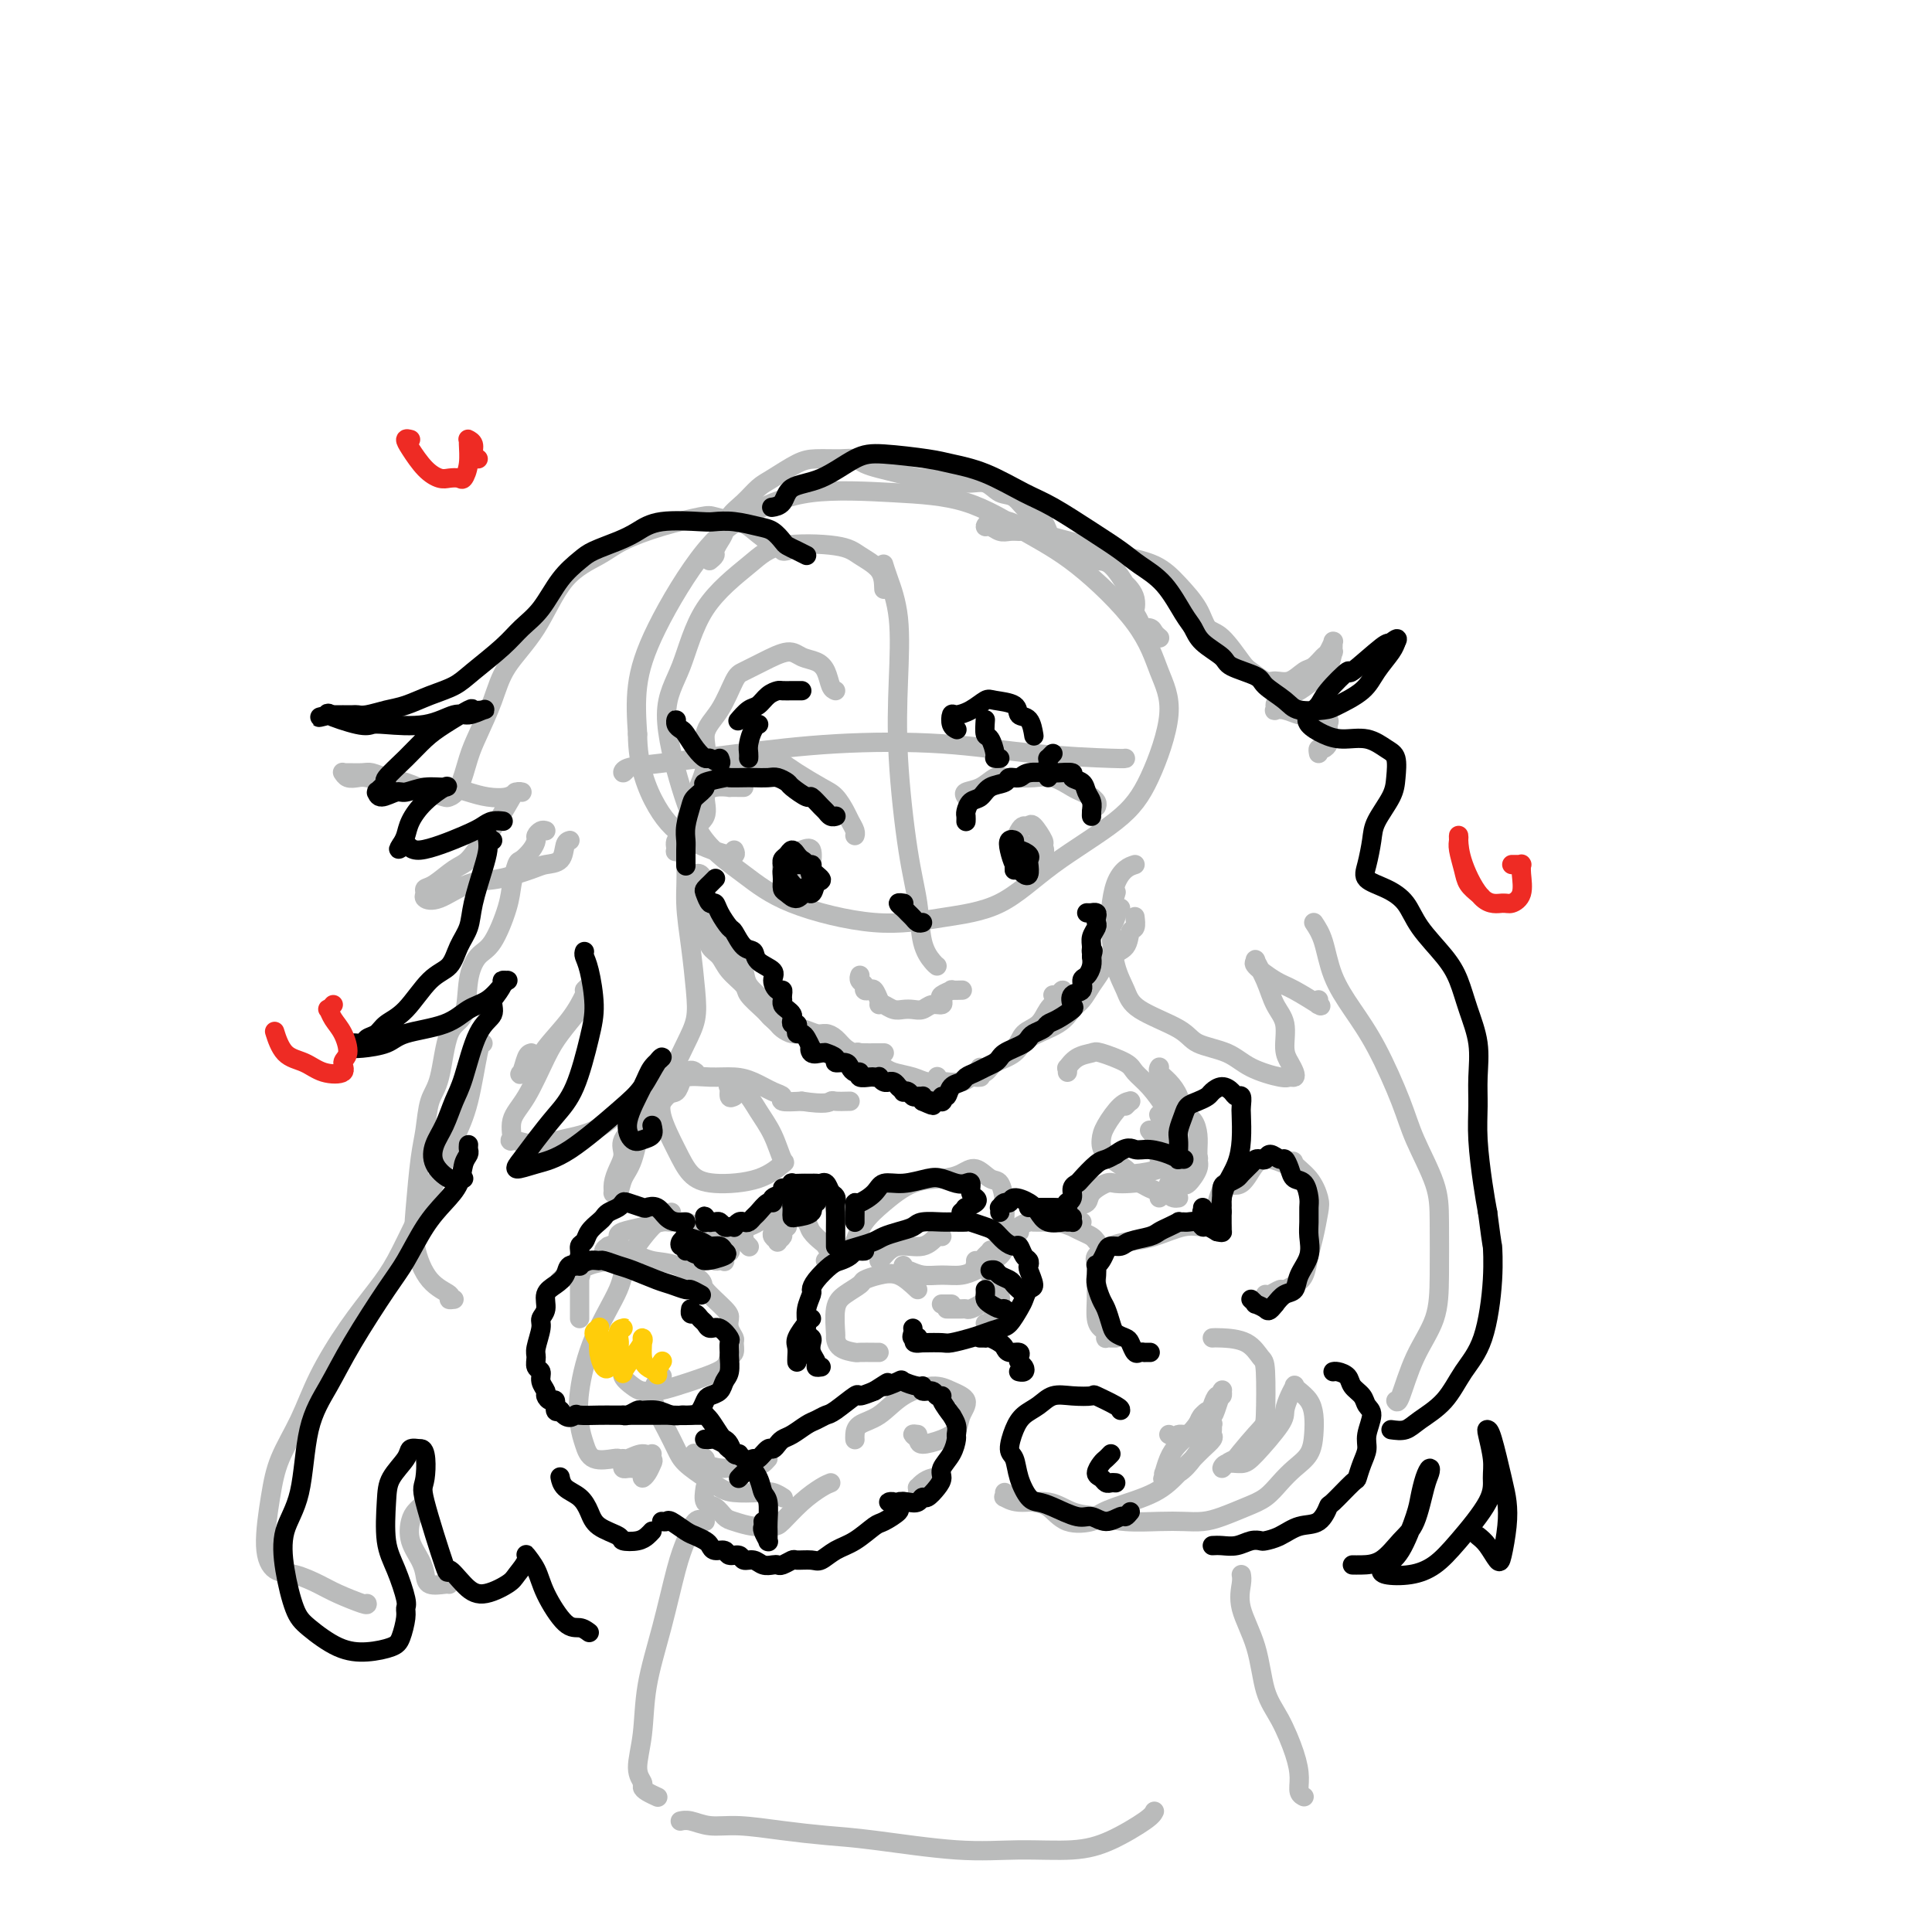 <svg viewBox='0 0 400 400' version='1.1' xmlns='http://www.w3.org/2000/svg' xmlns:xlink='http://www.w3.org/1999/xlink'><g fill='none' stroke='#BABBBB' stroke-width='4' stroke-linecap='round' stroke-linejoin='round'><path d='M183,122c-0.043,-1.406 -0.085,-2.813 -1,-4c-0.915,-1.187 -2.702,-2.155 -4,-3c-1.298,-0.845 -2.107,-1.569 -5,-2c-2.893,-0.431 -7.871,-0.571 -11,0c-3.129,0.571 -4.410,1.853 -7,4c-2.590,2.147 -6.489,5.160 -9,9c-2.511,3.840 -3.633,8.507 -5,12c-1.367,3.493 -2.977,5.812 -3,10c-0.023,4.188 1.542,10.244 3,15c1.458,4.756 2.811,8.210 5,11c2.189,2.790 5.215,4.914 8,7c2.785,2.086 5.329,4.134 10,6c4.671,1.866 11.469,3.552 17,4c5.531,0.448 9.794,-0.340 14,-1c4.206,-0.660 8.355,-1.192 12,-3c3.645,-1.808 6.786,-4.892 11,-8c4.214,-3.108 9.502,-6.239 13,-9c3.498,-2.761 5.206,-5.150 7,-9c1.794,-3.850 3.675,-9.160 4,-13c0.325,-3.840 -0.906,-6.209 -2,-9c-1.094,-2.791 -2.051,-6.005 -5,-10c-2.949,-3.995 -7.891,-8.772 -12,-12c-4.109,-3.228 -7.386,-4.907 -11,-7c-3.614,-2.093 -7.564,-4.601 -12,-6c-4.436,-1.399 -9.358,-1.691 -15,-2c-5.642,-0.309 -12.002,-0.635 -17,0c-4.998,0.635 -8.632,2.231 -12,4c-3.368,1.769 -6.470,3.711 -10,8c-3.530,4.289 -7.489,10.924 -10,16c-2.511,5.076 -3.575,8.593 -4,12c-0.425,3.407 -0.213,6.703 0,10'/><path d='M132,152c-0.013,6.427 1.955,11.496 4,15c2.045,3.504 4.166,5.443 7,7c2.834,1.557 6.381,2.730 8,3c1.619,0.270 1.309,-0.365 1,-1'/><path d='M183,117c-0.053,-0.177 -0.107,-0.355 0,0c0.107,0.355 0.374,1.242 1,3c0.626,1.758 1.611,4.385 2,8c0.389,3.615 0.183,8.217 0,13c-0.183,4.783 -0.344,9.747 0,16c0.344,6.253 1.192,13.794 2,19c0.808,5.206 1.578,8.076 2,11c0.422,2.924 0.498,5.903 1,8c0.502,2.097 1.429,3.314 2,4c0.571,0.686 0.785,0.843 1,1'/><path d='M130,159c-0.421,0.518 -0.841,1.035 -1,1c-0.159,-0.035 -0.056,-0.624 1,-1c1.056,-0.376 3.067,-0.539 7,-1c3.933,-0.461 9.790,-1.220 16,-2c6.210,-0.780 12.774,-1.582 20,-2c7.226,-0.418 15.113,-0.452 22,0c6.887,0.452 12.774,1.389 19,2c6.226,0.611 12.792,0.895 16,1c3.208,0.105 3.060,0.030 3,0c-0.060,-0.030 -0.030,-0.015 0,0'/><path d='M154,163c-0.177,0.002 -0.353,0.005 -1,0c-0.647,-0.005 -1.764,-0.017 -2,0c-0.236,0.017 0.409,0.063 0,0c-0.409,-0.063 -1.873,-0.236 -3,0c-1.127,0.236 -1.917,0.879 -2,2c-0.083,1.121 0.542,2.719 0,4c-0.542,1.281 -2.252,2.246 -3,3c-0.748,0.754 -0.533,1.298 -1,2c-0.467,0.702 -1.616,1.563 -2,2c-0.384,0.437 -0.003,0.448 0,0c0.003,-0.448 -0.370,-1.357 0,-2c0.370,-0.643 1.484,-1.019 2,-2c0.516,-0.981 0.433,-2.566 1,-4c0.567,-1.434 1.783,-2.717 3,-4'/><path d='M147,163c1.339,-1.077 2.677,-2.154 4,-3c1.323,-0.846 2.630,-1.460 4,-2c1.370,-0.540 2.804,-1.005 4,-1c1.196,0.005 2.156,0.480 3,1c0.844,0.520 1.574,1.084 3,2c1.426,0.916 3.549,2.185 5,3c1.451,0.815 2.231,1.175 3,2c0.769,0.825 1.527,2.116 2,3c0.473,0.884 0.663,1.361 1,2c0.337,0.639 0.822,1.439 1,2c0.178,0.561 0.048,0.882 0,1c-0.048,0.118 -0.014,0.034 0,0c0.014,-0.034 0.007,-0.017 0,0'/><path d='M163,183c0.106,0.162 0.213,0.324 0,0c-0.213,-0.324 -0.745,-1.133 -1,-2c-0.255,-0.867 -0.232,-1.791 0,-2c0.232,-0.209 0.675,0.295 1,0c0.325,-0.295 0.532,-1.391 1,-2c0.468,-0.609 1.195,-0.731 2,-1c0.805,-0.269 1.687,-0.684 2,0c0.313,0.684 0.056,2.469 0,3c-0.056,0.531 0.088,-0.191 0,0c-0.088,0.191 -0.408,1.297 -1,2c-0.592,0.703 -1.457,1.004 -2,1c-0.543,-0.004 -0.765,-0.312 -1,-1c-0.235,-0.688 -0.483,-1.755 -1,-2c-0.517,-0.245 -1.301,0.333 -1,0c0.301,-0.333 1.688,-1.576 2,-2c0.312,-0.424 -0.451,-0.029 0,0c0.451,0.029 2.117,-0.306 3,0c0.883,0.306 0.983,1.255 1,2c0.017,0.745 -0.048,1.285 0,2c0.048,0.715 0.209,1.604 0,2c-0.209,0.396 -0.787,0.299 -1,0c-0.213,-0.299 -0.061,-0.800 0,-1c0.061,-0.200 0.030,-0.100 0,0'/><path d='M211,176c-0.115,0.116 -0.231,0.233 0,0c0.231,-0.233 0.808,-0.815 1,-1c0.192,-0.185 -0.002,0.028 0,0c0.002,-0.028 0.200,-0.295 0,0c-0.200,0.295 -0.799,1.152 -1,2c-0.201,0.848 -0.004,1.686 0,2c0.004,0.314 -0.185,0.105 0,0c0.185,-0.105 0.745,-0.106 1,0c0.255,0.106 0.205,0.318 1,0c0.795,-0.318 2.434,-1.167 3,-2c0.566,-0.833 0.058,-1.649 0,-2c-0.058,-0.351 0.336,-0.236 0,-1c-0.336,-0.764 -1.400,-2.407 -2,-3c-0.600,-0.593 -0.735,-0.135 -1,0c-0.265,0.135 -0.659,-0.051 -1,0c-0.341,0.051 -0.628,0.339 -1,1c-0.372,0.661 -0.829,1.694 -1,2c-0.171,0.306 -0.056,-0.114 0,0c0.056,0.114 0.054,0.761 0,1c-0.054,0.239 -0.158,0.068 0,0c0.158,-0.068 0.579,-0.034 1,0'/><path d='M200,165c-0.262,-0.369 -0.524,-0.738 0,-1c0.524,-0.262 1.833,-0.417 3,-1c1.167,-0.583 2.190,-1.595 3,-2c0.810,-0.405 1.405,-0.202 2,0'/><path d='M209,161c0.062,-0.015 0.123,-0.029 1,0c0.877,0.029 2.568,0.103 4,0c1.432,-0.103 2.603,-0.382 4,0c1.397,0.382 3.019,1.426 4,2c0.981,0.574 1.321,0.679 2,1c0.679,0.321 1.699,0.857 2,1c0.301,0.143 -0.115,-0.106 0,0c0.115,0.106 0.762,0.567 1,1c0.238,0.433 0.068,0.838 0,1c-0.068,0.162 -0.034,0.081 0,0'/><path d='M178,202c-0.009,0.024 -0.017,0.049 0,0c0.017,-0.049 0.060,-0.170 0,0c-0.060,0.170 -0.224,0.632 0,1c0.224,0.368 0.834,0.642 1,1c0.166,0.358 -0.113,0.800 0,1c0.113,0.200 0.618,0.157 1,0c0.382,-0.157 0.641,-0.427 1,0c0.359,0.427 0.817,1.551 1,2c0.183,0.449 0.092,0.225 0,0'/><path d='M182,208c0.244,-0.113 0.488,-0.225 1,0c0.512,0.225 1.291,0.788 2,1c0.709,0.212 1.346,0.072 2,0c0.654,-0.072 1.325,-0.075 2,0c0.675,0.075 1.356,0.228 2,0c0.644,-0.228 1.253,-0.835 2,-1c0.747,-0.165 1.634,0.114 2,0c0.366,-0.114 0.211,-0.619 0,-1c-0.211,-0.381 -0.476,-0.638 0,-1c0.476,-0.362 1.695,-0.829 2,-1c0.305,-0.171 -0.302,-0.046 0,0c0.302,0.046 1.515,0.013 2,0c0.485,-0.013 0.243,-0.007 0,0'/><path d='M146,189c0.006,-0.663 0.012,-1.326 0,-2c-0.012,-0.674 -0.041,-1.358 0,-2c0.041,-0.642 0.154,-1.242 0,-2c-0.154,-0.758 -0.574,-1.676 -1,-2c-0.426,-0.324 -0.857,-0.056 -1,0c-0.143,0.056 0.003,-0.102 0,0c-0.003,0.102 -0.153,0.463 0,1c0.153,0.537 0.611,1.249 1,2c0.389,0.751 0.710,1.541 1,3c0.290,1.459 0.548,3.587 1,5c0.452,1.413 1.098,2.112 2,3c0.902,0.888 2.058,1.964 3,3c0.942,1.036 1.668,2.031 2,3c0.332,0.969 0.271,1.913 1,3c0.729,1.087 2.248,2.319 3,3c0.752,0.681 0.738,0.811 1,1c0.262,0.189 0.801,0.435 1,0c0.199,-0.435 0.057,-1.553 0,-2c-0.057,-0.447 -0.028,-0.224 0,0'/><path d='M146,187c0.113,-0.013 0.226,-0.025 0,0c-0.226,0.025 -0.789,0.089 -1,0c-0.211,-0.089 -0.068,-0.329 0,0c0.068,0.329 0.063,1.228 0,2c-0.063,0.772 -0.184,1.417 0,2c0.184,0.583 0.673,1.105 1,2c0.327,0.895 0.491,2.164 1,3c0.509,0.836 1.361,1.239 2,2c0.639,0.761 1.064,1.881 2,3c0.936,1.119 2.384,2.236 3,3c0.616,0.764 0.402,1.174 1,2c0.598,0.826 2.008,2.068 3,3c0.992,0.932 1.564,1.556 2,2c0.436,0.444 0.735,0.709 1,1c0.265,0.291 0.497,0.608 1,1c0.503,0.392 1.279,0.861 2,1c0.721,0.139 1.387,-0.050 2,0c0.613,0.050 1.172,0.339 2,1c0.828,0.661 1.926,1.694 3,2c1.074,0.306 2.123,-0.114 3,0c0.877,0.114 1.583,0.763 2,1c0.417,0.237 0.546,0.064 1,0c0.454,-0.064 1.232,-0.017 2,0c0.768,0.017 1.526,0.005 2,0c0.474,-0.005 0.663,-0.001 1,0c0.337,0.001 0.821,0.000 1,0c0.179,-0.000 0.051,-0.000 0,0c-0.051,0.000 -0.026,0.000 0,0'/><path d='M159,210c-0.059,-0.081 -0.119,-0.161 0,0c0.119,0.161 0.415,0.564 1,1c0.585,0.436 1.459,0.905 2,1c0.541,0.095 0.750,-0.185 1,0c0.250,0.185 0.542,0.836 1,1c0.458,0.164 1.081,-0.160 2,0c0.919,0.160 2.134,0.804 3,1c0.866,0.196 1.382,-0.054 2,0c0.618,0.054 1.338,0.414 2,1c0.662,0.586 1.266,1.400 2,2c0.734,0.600 1.598,0.987 2,1c0.402,0.013 0.341,-0.348 1,0c0.659,0.348 2.038,1.403 3,2c0.962,0.597 1.509,0.734 2,1c0.491,0.266 0.928,0.659 2,1c1.072,0.341 2.780,0.628 4,1c1.220,0.372 1.952,0.828 3,1c1.048,0.172 2.413,0.060 3,0c0.587,-0.060 0.395,-0.069 1,0c0.605,0.069 2.008,0.214 3,0c0.992,-0.214 1.575,-0.788 2,-1c0.425,-0.212 0.693,-0.060 1,0c0.307,0.060 0.654,0.030 1,0'/><path d='M194,223c0.033,-0.092 0.066,-0.184 0,0c-0.066,0.184 -0.230,0.645 0,1c0.230,0.355 0.853,0.604 1,1c0.147,0.396 -0.181,0.938 0,1c0.181,0.062 0.871,-0.356 2,-1c1.129,-0.644 2.696,-1.513 4,-2c1.304,-0.487 2.345,-0.591 3,-1c0.655,-0.409 0.924,-1.124 2,-2c1.076,-0.876 2.960,-1.912 4,-3c1.040,-1.088 1.235,-2.227 2,-3c0.765,-0.773 2.101,-1.178 3,-2c0.899,-0.822 1.362,-2.059 2,-3c0.638,-0.941 1.450,-1.586 2,-2c0.550,-0.414 0.838,-0.595 1,-1c0.162,-0.405 0.197,-1.032 0,-1c-0.197,0.032 -0.628,0.723 -1,1c-0.372,0.277 -0.686,0.138 -1,0'/><path d='M203,221c-0.082,-0.019 -0.163,-0.039 0,0c0.163,0.039 0.572,0.135 1,0c0.428,-0.135 0.877,-0.501 2,-1c1.123,-0.499 2.920,-1.130 4,-2c1.080,-0.870 1.444,-1.979 3,-3c1.556,-1.021 4.304,-1.953 6,-3c1.696,-1.047 2.340,-2.210 3,-3c0.660,-0.790 1.336,-1.207 2,-2c0.664,-0.793 1.315,-1.960 2,-3c0.685,-1.040 1.403,-1.951 2,-3c0.597,-1.049 1.074,-2.236 2,-3c0.926,-0.764 2.301,-1.105 3,-2c0.699,-0.895 0.724,-2.343 1,-3c0.276,-0.657 0.805,-0.523 1,-1c0.195,-0.477 0.056,-1.565 0,-2c-0.056,-0.435 -0.028,-0.218 0,0'/><path d='M231,185c0.074,-0.256 0.148,-0.512 0,0c-0.148,0.512 -0.519,1.792 -1,3c-0.481,1.208 -1.071,2.344 -1,3c0.071,0.656 0.803,0.831 1,1c0.197,0.169 -0.141,0.333 0,0c0.141,-0.333 0.759,-1.161 1,-2c0.241,-0.839 0.103,-1.687 0,-2c-0.103,-0.313 -0.172,-0.089 0,0c0.172,0.089 0.586,0.045 1,0'/><path d='M144,222c-0.442,-0.348 -0.884,-0.697 -2,0c-1.116,0.697 -2.904,2.439 -4,4c-1.096,1.561 -1.498,2.939 -1,5c0.498,2.061 1.896,4.804 3,7c1.104,2.196 1.915,3.846 3,5c1.085,1.154 2.443,1.811 5,2c2.557,0.189 6.312,-0.090 9,-1c2.688,-0.910 4.309,-2.450 5,-3c0.691,-0.550 0.451,-0.108 0,-1c-0.451,-0.892 -1.112,-3.117 -2,-5c-0.888,-1.883 -2.004,-3.425 -3,-5c-0.996,-1.575 -1.872,-3.182 -3,-4c-1.128,-0.818 -2.509,-0.848 -3,-1c-0.491,-0.152 -0.094,-0.425 0,0c0.094,0.425 -0.116,1.550 0,2c0.116,0.450 0.558,0.225 1,0'/><path d='M233,229c0.433,-0.423 0.866,-0.847 1,-1c0.134,-0.153 -0.031,-0.036 0,0c0.031,0.036 0.257,-0.010 0,0c-0.257,0.010 -0.997,0.076 -2,1c-1.003,0.924 -2.270,2.707 -3,4c-0.730,1.293 -0.923,2.095 -1,3c-0.077,0.905 -0.039,1.913 1,3c1.039,1.087 3.078,2.253 4,3c0.922,0.747 0.727,1.077 2,1c1.273,-0.077 4.012,-0.559 5,-1c0.988,-0.441 0.224,-0.840 0,-2c-0.224,-1.160 0.094,-3.082 0,-4c-0.094,-0.918 -0.598,-0.834 -1,-1c-0.402,-0.166 -0.701,-0.583 -1,-1'/><path d='M139,251c-0.228,0.376 -0.455,0.752 -1,1c-0.545,0.248 -1.407,0.367 -3,2c-1.593,1.633 -3.916,4.779 -5,7c-1.084,2.221 -0.929,3.518 -2,6c-1.071,2.482 -3.369,6.151 -5,10c-1.631,3.849 -2.595,7.879 -3,11c-0.405,3.121 -0.252,5.334 0,7c0.252,1.666 0.604,2.787 1,4c0.396,1.213 0.837,2.519 2,3c1.163,0.481 3.046,0.137 4,0c0.954,-0.137 0.977,-0.069 1,0'/><path d='M135,301c-0.348,0.478 -0.697,0.955 -1,1c-0.303,0.045 -0.562,-0.344 -1,0c-0.438,0.344 -1.056,1.420 -1,2c0.056,0.580 0.787,0.664 1,1c0.213,0.336 -0.091,0.922 0,1c0.091,0.078 0.578,-0.353 1,-1c0.422,-0.647 0.778,-1.509 1,-2c0.222,-0.491 0.308,-0.612 0,-1c-0.308,-0.388 -1.012,-1.042 -2,-1c-0.988,0.042 -2.262,0.782 -3,1c-0.738,0.218 -0.941,-0.085 -1,0c-0.059,0.085 0.025,0.559 0,1c-0.025,0.441 -0.161,0.850 0,1c0.161,0.150 0.617,0.043 1,0c0.383,-0.043 0.691,-0.021 1,0'/><path d='M146,308c-0.176,1.209 -0.351,2.419 0,3c0.351,0.581 1.229,0.534 2,1c0.771,0.466 1.437,1.445 2,2c0.563,0.555 1.024,0.686 2,1c0.976,0.314 2.467,0.809 4,1c1.533,0.191 3.107,0.076 4,0c0.893,-0.076 1.105,-0.113 2,-1c0.895,-0.887 2.472,-2.623 4,-4c1.528,-1.377 3.008,-2.393 4,-3c0.992,-0.607 1.496,-0.803 2,-1'/><path d='M177,298c0.006,0.061 0.011,0.123 0,0c-0.011,-0.123 -0.040,-0.430 0,-1c0.040,-0.570 0.148,-1.404 1,-2c0.852,-0.596 2.447,-0.953 4,-2c1.553,-1.047 3.064,-2.783 5,-4c1.936,-1.217 4.296,-1.914 6,-2c1.704,-0.086 2.750,0.438 4,1c1.250,0.562 2.702,1.160 3,2c0.298,0.840 -0.560,1.921 -1,3c-0.440,1.079 -0.462,2.156 -1,3c-0.538,0.844 -1.592,1.455 -3,2c-1.408,0.545 -3.171,1.022 -4,1c-0.829,-0.022 -0.723,-0.544 -1,-1c-0.277,-0.456 -0.936,-0.844 -1,-1c-0.064,-0.156 0.468,-0.078 1,0'/><path d='M190,309c-0.005,0.119 -0.009,0.238 0,0c0.009,-0.238 0.033,-0.835 0,-1c-0.033,-0.165 -0.122,0.100 0,0c0.122,-0.100 0.456,-0.565 1,-1c0.544,-0.435 1.298,-0.838 2,-1c0.702,-0.162 1.351,-0.081 2,0'/><path d='M208,309c0.051,0.457 0.102,0.914 0,1c-0.102,0.086 -0.356,-0.198 0,0c0.356,0.198 1.324,0.880 3,1c1.676,0.120 4.061,-0.322 6,0c1.939,0.322 3.431,1.407 5,2c1.569,0.593 3.213,0.695 5,1c1.787,0.305 3.715,0.812 6,1c2.285,0.188 4.925,0.058 7,0c2.075,-0.058 3.584,-0.045 5,0c1.416,0.045 2.738,0.122 4,0c1.262,-0.122 2.462,-0.445 4,-1c1.538,-0.555 3.414,-1.344 5,-2c1.586,-0.656 2.884,-1.179 4,-2c1.116,-0.821 2.051,-1.942 3,-3c0.949,-1.058 1.913,-2.055 3,-3c1.087,-0.945 2.299,-1.839 3,-3c0.701,-1.161 0.892,-2.587 1,-4c0.108,-1.413 0.135,-2.811 0,-4c-0.135,-1.189 -0.431,-2.170 -1,-3c-0.569,-0.830 -1.410,-1.509 -2,-2c-0.590,-0.491 -0.928,-0.795 -1,-1c-0.072,-0.205 0.122,-0.311 0,0c-0.122,0.311 -0.559,1.040 -1,2c-0.441,0.960 -0.885,2.151 -1,3c-0.115,0.849 0.098,1.356 -1,3c-1.098,1.644 -3.507,4.423 -5,6c-1.493,1.577 -2.068,1.950 -3,2c-0.932,0.050 -2.219,-0.224 -3,0c-0.781,0.224 -1.056,0.945 -1,1c0.056,0.055 0.445,-0.556 1,-1c0.555,-0.444 1.278,-0.722 2,-1'/><path d='M256,302c-1.224,1.140 2.215,-3.011 4,-5c1.785,-1.989 1.915,-1.815 2,-4c0.085,-2.185 0.125,-6.729 0,-9c-0.125,-2.271 -0.415,-2.268 -1,-3c-0.585,-0.732 -1.465,-2.197 -3,-3c-1.535,-0.803 -3.724,-0.944 -5,-1c-1.276,-0.056 -1.638,-0.028 -2,0'/><path d='M120,265c0.000,0.250 0.000,0.501 0,1c0.000,0.499 -0.000,1.247 0,2c0.000,0.753 0.000,1.511 0,2c-0.000,0.489 -0.000,0.709 0,1c0.000,0.291 0.000,0.655 0,1c0.000,0.345 0.000,0.673 0,1'/><path d='M120,264c0.204,-0.008 0.407,-0.016 0,0c-0.407,0.016 -1.425,0.055 -2,0c-0.575,-0.055 -0.706,-0.204 -1,0c-0.294,0.204 -0.751,0.760 -1,1c-0.249,0.240 -0.289,0.165 0,0c0.289,-0.165 0.908,-0.419 2,-1c1.092,-0.581 2.656,-1.489 4,-2c1.344,-0.511 2.466,-0.624 4,-1c1.534,-0.376 3.479,-1.015 5,-1c1.521,0.015 2.618,0.683 4,1c1.382,0.317 3.050,0.283 5,1c1.950,0.717 4.182,2.184 5,3c0.818,0.816 0.223,0.982 1,2c0.777,1.018 2.926,2.887 4,4c1.074,1.113 1.073,1.468 1,2c-0.073,0.532 -0.219,1.241 0,2c0.219,0.759 0.804,1.568 1,2c0.196,0.432 0.004,0.486 0,1c-0.004,0.514 0.180,1.489 0,2c-0.180,0.511 -0.722,0.557 -1,1c-0.278,0.443 -0.291,1.282 -1,2c-0.709,0.718 -2.115,1.315 -4,2c-1.885,0.685 -4.250,1.460 -6,2c-1.750,0.540 -2.885,0.846 -4,1c-1.115,0.154 -2.210,0.154 -3,0c-0.790,-0.154 -1.273,-0.464 -2,-1c-0.727,-0.536 -1.696,-1.298 -2,-2c-0.304,-0.702 0.056,-1.343 0,-2c-0.056,-0.657 -0.528,-1.328 -1,-2'/><path d='M126,260c0.148,0.081 0.296,0.162 0,0c-0.296,-0.162 -1.036,-0.568 -1,-1c0.036,-0.432 0.847,-0.889 1,-1c0.153,-0.111 -0.354,0.125 0,0c0.354,-0.125 1.569,-0.612 2,-1c0.431,-0.388 0.078,-0.678 0,-1c-0.078,-0.322 0.118,-0.676 1,-1c0.882,-0.324 2.448,-0.620 4,-1c1.552,-0.380 3.089,-0.845 4,-1c0.911,-0.155 1.196,0.001 2,0c0.804,-0.001 2.126,-0.159 3,0c0.874,0.159 1.299,0.635 2,1c0.701,0.365 1.679,0.620 2,1c0.321,0.380 -0.016,0.886 0,1c0.016,0.114 0.386,-0.165 1,0c0.614,0.165 1.473,0.775 2,1c0.527,0.225 0.722,0.064 1,0c0.278,-0.064 0.639,-0.032 1,0'/><path d='M149,260c-0.030,0.115 -0.060,0.230 0,0c0.060,-0.230 0.212,-0.804 0,-1c-0.212,-0.196 -0.786,-0.014 -1,0c-0.214,0.014 -0.068,-0.140 0,0c0.068,0.140 0.056,0.575 0,1c-0.056,0.425 -0.157,0.839 0,1c0.157,0.161 0.572,0.067 1,0c0.428,-0.067 0.869,-0.109 1,0c0.131,0.109 -0.049,0.369 0,0c0.049,-0.369 0.325,-1.368 0,-2c-0.325,-0.632 -1.253,-0.899 -2,-1c-0.747,-0.101 -1.314,-0.038 -2,0c-0.686,0.038 -1.492,0.050 -2,0c-0.508,-0.050 -0.719,-0.161 -1,0c-0.281,0.161 -0.632,0.593 0,1c0.632,0.407 2.247,0.790 3,1c0.753,0.210 0.644,0.249 1,0c0.356,-0.249 1.179,-0.785 2,-1c0.821,-0.215 1.642,-0.110 2,0c0.358,0.110 0.254,0.226 0,0c-0.254,-0.226 -0.656,-0.793 -1,-1c-0.344,-0.207 -0.628,-0.056 -1,0c-0.372,0.056 -0.832,0.015 -1,0c-0.168,-0.015 -0.045,-0.004 0,0c0.045,0.004 0.013,0.001 0,0c-0.013,-0.001 -0.006,-0.001 0,0'/><path d='M155,258c0.113,0.120 0.226,0.239 0,0c-0.226,-0.239 -0.790,-0.838 -1,-1c-0.210,-0.162 -0.065,0.112 0,0c0.065,-0.112 0.049,-0.611 0,-1c-0.049,-0.389 -0.130,-0.669 0,-1c0.130,-0.331 0.472,-0.714 1,-1c0.528,-0.286 1.240,-0.473 2,-1c0.760,-0.527 1.566,-1.392 2,-2c0.434,-0.608 0.496,-0.960 1,-1c0.504,-0.040 1.448,0.230 2,0c0.552,-0.230 0.710,-0.960 1,-1c0.290,-0.040 0.711,0.609 1,1c0.289,0.391 0.444,0.523 1,1c0.556,0.477 1.512,1.297 2,2c0.488,0.703 0.509,1.288 1,2c0.491,0.712 1.453,1.550 2,2c0.547,0.450 0.679,0.513 1,1c0.321,0.487 0.832,1.398 1,2c0.168,0.602 -0.008,0.893 0,1c0.008,0.107 0.198,0.029 0,0c-0.198,-0.029 -0.784,-0.008 -1,0c-0.216,0.008 -0.062,0.002 0,0c0.062,-0.002 0.031,-0.001 0,0'/><path d='M160,255c0.002,-0.398 0.005,-0.797 0,-1c-0.005,-0.203 -0.016,-0.211 0,0c0.016,0.211 0.061,0.642 0,1c-0.061,0.358 -0.228,0.644 0,1c0.228,0.356 0.849,0.782 1,1c0.151,0.218 -0.169,0.226 0,0c0.169,-0.226 0.826,-0.687 1,-1c0.174,-0.313 -0.135,-0.477 0,-1c0.135,-0.523 0.716,-1.406 1,-2c0.284,-0.594 0.273,-0.898 0,-1c-0.273,-0.102 -0.806,-0.002 -1,0c-0.194,0.002 -0.049,-0.093 0,0c0.049,0.093 0.003,0.376 0,1c-0.003,0.624 0.038,1.591 0,2c-0.038,0.409 -0.154,0.260 0,0c0.154,-0.260 0.577,-0.630 1,-1'/><path d='M177,257c0.533,-1.352 1.066,-2.704 2,-4c0.934,-1.296 2.269,-2.535 4,-4c1.731,-1.465 3.857,-3.156 6,-4c2.143,-0.844 4.304,-0.842 6,-1c1.696,-0.158 2.927,-0.475 4,-1c1.073,-0.525 1.986,-1.256 3,-1c1.014,0.256 2.128,1.500 3,2c0.872,0.500 1.502,0.255 2,1c0.498,0.745 0.864,2.478 1,4c0.136,1.522 0.041,2.831 0,4c-0.041,1.169 -0.027,2.197 0,3c0.027,0.803 0.066,1.382 0,2c-0.066,0.618 -0.236,1.276 -1,2c-0.764,0.724 -2.122,1.516 -3,2c-0.878,0.484 -1.275,0.662 -2,1c-0.725,0.338 -1.778,0.837 -3,1c-1.222,0.163 -2.615,-0.008 -4,0c-1.385,0.008 -2.763,0.196 -4,0c-1.237,-0.196 -2.331,-0.774 -3,-1c-0.669,-0.226 -0.911,-0.099 -1,0c-0.089,0.099 -0.025,0.171 0,0c0.025,-0.171 0.013,-0.586 0,-1'/><path d='M182,261c0.212,-0.180 0.425,-0.360 1,-1c0.575,-0.640 1.513,-1.741 3,-2c1.487,-0.259 3.522,0.322 5,0c1.478,-0.322 2.398,-1.548 3,-2c0.602,-0.452 0.886,-0.129 1,0c0.114,0.129 0.057,0.065 0,0'/><path d='M202,261c0.340,0.085 0.679,0.170 1,0c0.321,-0.170 0.622,-0.595 1,-1c0.378,-0.405 0.833,-0.789 1,-1c0.167,-0.211 0.045,-0.249 0,0c-0.045,0.249 -0.013,0.785 0,1c0.013,0.215 0.006,0.107 0,0'/><path d='M190,267c-1.326,-1.242 -2.652,-2.485 -4,-3c-1.348,-0.515 -2.719,-0.303 -4,0c-1.281,0.303 -2.473,0.698 -3,1c-0.527,0.302 -0.390,0.510 -1,1c-0.610,0.490 -1.966,1.262 -3,2c-1.034,0.738 -1.744,1.441 -2,3c-0.256,1.559 -0.057,3.973 0,5c0.057,1.027 -0.027,0.668 0,1c0.027,0.332 0.165,1.357 1,2c0.835,0.643 2.368,0.904 3,1c0.632,0.096 0.362,0.026 1,0c0.638,-0.026 2.182,-0.007 3,0c0.818,0.007 0.909,0.004 1,0'/><path d='M195,270c0.022,0.000 0.044,0.000 0,0c-0.044,0.000 -0.156,0.000 0,0c0.156,0.000 0.578,0.000 1,0c0.422,0.000 0.844,0.000 1,0c0.156,-0.000 0.044,0.000 0,0c-0.044,0.000 -0.022,0.000 0,0'/><path d='M196,271c0.223,-0.002 0.445,-0.004 1,0c0.555,0.004 1.441,0.015 2,0c0.559,-0.015 0.789,-0.056 1,0c0.211,0.056 0.403,0.207 1,0c0.597,-0.207 1.599,-0.774 2,-1c0.401,-0.226 0.200,-0.113 0,0'/><path d='M202,262c-0.089,-0.013 -0.179,-0.025 0,0c0.179,0.025 0.626,0.088 1,0c0.374,-0.088 0.675,-0.328 1,0c0.325,0.328 0.673,1.224 1,2c0.327,0.776 0.634,1.431 1,2c0.366,0.569 0.792,1.053 1,2c0.208,0.947 0.196,2.359 0,3c-0.196,0.641 -0.578,0.512 -1,1c-0.422,0.488 -0.883,1.593 -1,2c-0.117,0.407 0.109,0.116 0,0c-0.109,-0.116 -0.555,-0.058 -1,0'/><path d='M211,255c0.057,0.083 0.113,0.166 0,0c-0.113,-0.166 -0.396,-0.580 0,-1c0.396,-0.420 1.469,-0.846 2,-1c0.531,-0.154 0.518,-0.037 1,0c0.482,0.037 1.458,-0.005 2,0c0.542,0.005 0.648,0.057 1,0c0.352,-0.057 0.948,-0.222 2,0c1.052,0.222 2.558,0.833 3,1c0.442,0.167 -0.181,-0.110 0,0c0.181,0.110 1.164,0.607 2,1c0.836,0.393 1.525,0.684 2,1c0.475,0.316 0.738,0.658 1,1'/><path d='M231,277c-0.311,0.007 -0.622,0.013 -1,0c-0.378,-0.013 -0.823,-0.046 -1,0c-0.177,0.046 -0.086,0.171 0,0c0.086,-0.171 0.166,-0.638 0,-1c-0.166,-0.362 -0.580,-0.618 -1,-1c-0.420,-0.382 -0.847,-0.889 -1,-2c-0.153,-1.111 -0.033,-2.826 0,-4c0.033,-1.174 -0.022,-1.806 0,-3c0.022,-1.194 0.121,-2.949 0,-4c-0.121,-1.051 -0.462,-1.400 0,-2c0.462,-0.600 1.726,-1.453 3,-2c1.274,-0.547 2.558,-0.789 4,-1c1.442,-0.211 3.041,-0.393 5,-1c1.959,-0.607 4.276,-1.641 6,-2c1.724,-0.359 2.854,-0.044 4,0c1.146,0.044 2.307,-0.185 3,0c0.693,0.185 0.917,0.782 1,1c0.083,0.218 0.023,0.055 0,0c-0.023,-0.055 -0.010,-0.003 0,0c0.010,0.003 0.017,-0.044 0,0c-0.017,0.044 -0.058,0.179 0,0c0.058,-0.179 0.215,-0.671 0,-1c-0.215,-0.329 -0.802,-0.496 -1,-1c-0.198,-0.504 -0.006,-1.347 0,-2c0.006,-0.653 -0.175,-1.117 0,-2c0.175,-0.883 0.707,-2.185 1,-3c0.293,-0.815 0.346,-1.144 1,-1c0.654,0.144 1.907,0.760 3,0c1.093,-0.760 2.025,-2.897 3,-4c0.975,-1.103 1.993,-1.172 3,-1c1.007,0.172 2.004,0.586 3,1'/><path d='M266,241c2.314,-0.899 1.598,-0.645 2,0c0.402,0.645 1.923,1.683 3,3c1.077,1.317 1.712,2.912 2,4c0.288,1.088 0.229,1.667 0,3c-0.229,1.333 -0.629,3.419 -1,5c-0.371,1.581 -0.714,2.657 -1,4c-0.286,1.343 -0.514,2.952 -1,4c-0.486,1.048 -1.230,1.535 -2,2c-0.770,0.465 -1.565,0.909 -2,1c-0.435,0.091 -0.509,-0.172 -1,0c-0.491,0.172 -1.400,0.778 -2,1c-0.600,0.222 -0.892,0.060 -1,0c-0.108,-0.060 -0.031,-0.017 0,0c0.031,0.017 0.015,0.009 0,0'/><path d='M224,253c-0.418,-0.015 -0.837,-0.031 -1,0c-0.163,0.031 -0.071,0.108 0,0c0.071,-0.108 0.120,-0.401 0,-1c-0.120,-0.599 -0.409,-1.506 0,-2c0.409,-0.494 1.517,-0.577 2,-1c0.483,-0.423 0.342,-1.186 1,-2c0.658,-0.814 2.115,-1.679 3,-2c0.885,-0.321 1.197,-0.097 2,0c0.803,0.097 2.096,0.068 3,0c0.904,-0.068 1.419,-0.176 2,0c0.581,0.176 1.228,0.635 2,1c0.772,0.365 1.669,0.637 2,1c0.331,0.363 0.094,0.818 0,1c-0.094,0.182 -0.047,0.091 0,0'/><path d='M244,248c-0.316,0.046 -0.632,0.093 -1,0c-0.368,-0.093 -0.787,-0.325 -1,-1c-0.213,-0.675 -0.221,-1.792 0,-2c0.221,-0.208 0.672,0.493 1,0c0.328,-0.493 0.535,-2.180 1,-3c0.465,-0.820 1.190,-0.773 2,-1c0.810,-0.227 1.706,-0.729 2,-1c0.294,-0.271 -0.014,-0.310 0,0c0.014,0.310 0.350,0.968 0,2c-0.350,1.032 -1.386,2.438 -2,3c-0.614,0.562 -0.807,0.281 -1,0'/><path d='M137,285c0.084,-0.056 0.168,-0.112 0,0c-0.168,0.112 -0.589,0.392 -1,1c-0.411,0.608 -0.811,1.545 -1,2c-0.189,0.455 -0.166,0.428 0,1c0.166,0.572 0.474,1.742 1,3c0.526,1.258 1.271,2.603 2,4c0.729,1.397 1.442,2.847 2,4c0.558,1.153 0.961,2.008 2,3c1.039,0.992 2.715,2.121 4,3c1.285,0.879 2.180,1.507 3,2c0.820,0.493 1.565,0.850 3,1c1.435,0.150 3.560,0.092 5,0c1.440,-0.092 2.195,-0.217 3,0c0.805,0.217 1.658,0.776 2,1c0.342,0.224 0.171,0.112 0,0'/><path d='M213,310c0.165,0.399 0.329,0.798 1,1c0.671,0.202 1.848,0.206 3,1c1.152,0.794 2.278,2.376 4,3c1.722,0.624 4.039,0.288 5,0c0.961,-0.288 0.565,-0.528 1,-1c0.435,-0.472 1.702,-1.176 4,-2c2.298,-0.824 5.629,-1.769 8,-3c2.371,-1.231 3.784,-2.750 5,-4c1.216,-1.250 2.235,-2.233 3,-3c0.765,-0.767 1.277,-1.320 2,-2c0.723,-0.680 1.658,-1.489 2,-2c0.342,-0.511 0.091,-0.725 0,-1c-0.091,-0.275 -0.023,-0.612 0,-1c0.023,-0.388 0.002,-0.828 0,-1c-0.002,-0.172 0.014,-0.076 0,0c-0.014,0.076 -0.059,0.131 0,0c0.059,-0.131 0.221,-0.447 0,0c-0.221,0.447 -0.824,1.657 -1,2c-0.176,0.343 0.075,-0.182 0,0c-0.075,0.182 -0.475,1.069 -1,2c-0.525,0.931 -1.174,1.905 -2,3c-0.826,1.095 -1.830,2.310 -3,3c-1.170,0.690 -2.507,0.856 -3,1c-0.493,0.144 -0.141,0.268 0,0c0.141,-0.268 0.072,-0.928 0,-1c-0.072,-0.072 -0.146,0.445 0,0c0.146,-0.445 0.513,-1.851 1,-3c0.487,-1.149 1.093,-2.040 2,-3c0.907,-0.960 2.116,-1.989 3,-3c0.884,-1.011 1.442,-2.006 2,-3'/><path d='M249,293c1.646,-1.939 1.761,-0.286 2,0c0.239,0.286 0.601,-0.795 1,-2c0.399,-1.205 0.836,-2.535 1,-3c0.164,-0.465 0.055,-0.067 0,0c-0.055,0.067 -0.056,-0.199 0,0c0.056,0.199 0.170,0.861 0,1c-0.170,0.139 -0.624,-0.244 -1,0c-0.376,0.244 -0.676,1.117 -1,2c-0.324,0.883 -0.673,1.776 -1,2c-0.327,0.224 -0.632,-0.223 -1,0c-0.368,0.223 -0.797,1.115 -1,2c-0.203,0.885 -0.178,1.763 -1,2c-0.822,0.237 -2.491,-0.167 -3,0c-0.509,0.167 0.140,0.905 0,1c-0.140,0.095 -1.070,-0.452 -2,-1'/><path d='M144,301c-0.252,-0.093 -0.504,-0.186 0,0c0.504,0.186 1.764,0.652 2,1c0.236,0.348 -0.550,0.577 0,1c0.550,0.423 2.438,1.039 4,1c1.563,-0.039 2.800,-0.732 4,-1c1.200,-0.268 2.361,-0.111 3,0c0.639,0.111 0.754,0.174 1,0c0.246,-0.174 0.623,-0.587 1,-1'/><path d='M132,236c-0.073,0.311 -0.146,0.621 0,0c0.146,-0.621 0.512,-2.174 1,-3c0.488,-0.826 1.099,-0.927 2,-2c0.901,-1.073 2.093,-3.120 3,-4c0.907,-0.880 1.531,-0.595 2,-1c0.469,-0.405 0.785,-1.501 1,-2c0.215,-0.499 0.329,-0.402 0,0c-0.329,0.402 -1.100,1.107 -2,2c-0.900,0.893 -1.929,1.974 -3,3c-1.071,1.026 -2.186,1.998 -3,4c-0.814,2.002 -1.328,5.035 -2,7c-0.672,1.965 -1.501,2.861 -2,4c-0.499,1.139 -0.667,2.521 -1,3c-0.333,0.479 -0.831,0.056 -1,0c-0.169,-0.056 -0.010,0.253 0,0c0.010,-0.253 -0.131,-1.070 0,-2c0.131,-0.930 0.534,-1.973 1,-3c0.466,-1.027 0.996,-2.039 1,-3c0.004,-0.961 -0.519,-1.871 0,-3c0.519,-1.129 2.080,-2.478 3,-4c0.920,-1.522 1.200,-3.217 2,-4c0.800,-0.783 2.121,-0.655 3,-1c0.879,-0.345 1.315,-1.162 2,-2c0.685,-0.838 1.618,-1.696 3,-2c1.382,-0.304 3.212,-0.054 5,0c1.788,0.054 3.534,-0.087 5,0c1.466,0.087 2.653,0.402 4,1c1.347,0.598 2.856,1.480 4,2c1.144,0.520 1.923,0.678 2,1c0.077,0.322 -0.550,0.806 0,1c0.550,0.194 2.275,0.097 4,0'/><path d='M166,228c5.048,0.774 5.667,0.208 6,0c0.333,-0.208 0.381,-0.060 1,0c0.619,0.060 1.810,0.030 3,0'/><path d='M221,222c0.038,-0.476 0.076,-0.952 0,-1c-0.076,-0.048 -0.266,0.333 0,0c0.266,-0.333 0.987,-1.380 2,-2c1.013,-0.620 2.319,-0.813 3,-1c0.681,-0.187 0.739,-0.366 2,0c1.261,0.366 3.725,1.278 5,2c1.275,0.722 1.361,1.254 2,2c0.639,0.746 1.831,1.706 3,3c1.169,1.294 2.314,2.920 3,4c0.686,1.080 0.913,1.612 1,2c0.087,0.388 0.034,0.632 0,1c-0.034,0.368 -0.047,0.859 0,1c0.047,0.141 0.156,-0.067 0,0c-0.156,0.067 -0.578,0.410 -1,0c-0.422,-0.410 -0.844,-1.572 -1,-2c-0.156,-0.428 -0.044,-0.122 0,0c0.044,0.122 0.022,0.061 0,0'/><path d='M240,221c-0.012,0.019 -0.024,0.038 0,0c0.024,-0.038 0.086,-0.134 0,0c-0.086,0.134 -0.318,0.496 0,1c0.318,0.504 1.185,1.149 2,2c0.815,0.851 1.577,1.908 2,3c0.423,1.092 0.506,2.219 1,3c0.494,0.781 1.400,1.214 2,2c0.600,0.786 0.893,1.923 1,3c0.107,1.077 0.029,2.092 0,3c-0.029,0.908 -0.008,1.707 0,2c0.008,0.293 0.002,0.078 0,0c-0.002,-0.078 -0.001,-0.021 0,0c0.001,0.021 0.000,0.006 0,0c-0.000,-0.006 -0.000,-0.003 0,0'/><path d='M173,143c-0.350,-0.139 -0.700,-0.277 -1,-1c-0.300,-0.723 -0.551,-2.030 -1,-3c-0.449,-0.970 -1.097,-1.602 -2,-2c-0.903,-0.398 -2.062,-0.563 -3,-1c-0.938,-0.437 -1.657,-1.146 -3,-1c-1.343,0.146 -3.311,1.146 -5,2c-1.689,0.854 -3.100,1.563 -4,2c-0.900,0.437 -1.290,0.603 -2,2c-0.710,1.397 -1.741,4.027 -3,6c-1.259,1.973 -2.744,3.290 -3,5c-0.256,1.710 0.719,3.811 0,7c-0.719,3.189 -3.132,7.464 -4,11c-0.868,3.536 -0.193,6.332 0,9c0.193,2.668 -0.097,5.209 0,8c0.097,2.791 0.582,5.834 1,9c0.418,3.166 0.771,6.455 1,9c0.229,2.545 0.334,4.346 0,6c-0.334,1.654 -1.107,3.160 -2,5c-0.893,1.840 -1.904,4.012 -3,6c-1.096,1.988 -2.275,3.792 -4,5c-1.725,1.208 -3.994,1.822 -6,3c-2.006,1.178 -3.749,2.921 -6,4c-2.251,1.079 -5.012,1.492 -7,2c-1.988,0.508 -3.204,1.109 -5,1c-1.796,-0.109 -4.171,-0.927 -5,-1c-0.829,-0.073 -0.113,0.600 0,0c0.113,-0.600 -0.379,-2.473 0,-4c0.379,-1.527 1.627,-2.708 3,-5c1.373,-2.292 2.870,-5.694 4,-8c1.130,-2.306 1.894,-3.516 3,-5c1.106,-1.484 2.553,-3.242 4,-5'/><path d='M120,209c2.334,-5.027 1.169,-4.094 1,-4c-0.169,0.094 0.659,-0.652 1,-1c0.341,-0.348 0.196,-0.298 0,0c-0.196,0.298 -0.442,0.843 -1,2c-0.558,1.157 -1.429,2.926 -3,5c-1.571,2.074 -3.844,4.454 -5,6c-1.156,1.546 -1.197,2.257 -2,3c-0.803,0.743 -2.370,1.519 -3,2c-0.630,0.481 -0.323,0.668 0,0c0.323,-0.668 0.664,-2.191 1,-3c0.336,-0.809 0.668,-0.905 1,-1'/><path d='M235,179c-0.648,0.207 -1.296,0.414 -2,1c-0.704,0.586 -1.464,1.552 -2,3c-0.536,1.448 -0.847,3.377 -1,5c-0.153,1.623 -0.147,2.941 0,5c0.147,2.059 0.434,4.859 1,7c0.566,2.141 1.411,3.622 2,5c0.589,1.378 0.924,2.652 3,4c2.076,1.348 5.894,2.772 8,4c2.106,1.228 2.500,2.262 4,3c1.500,0.738 4.104,1.179 6,2c1.896,0.821 3.083,2.022 5,3c1.917,0.978 4.564,1.735 6,2c1.436,0.265 1.663,0.040 2,0c0.337,-0.040 0.786,0.107 1,0c0.214,-0.107 0.195,-0.467 0,-1c-0.195,-0.533 -0.565,-1.240 -1,-2c-0.435,-0.760 -0.933,-1.574 -1,-3c-0.067,-1.426 0.298,-3.465 0,-5c-0.298,-1.535 -1.260,-2.568 -2,-4c-0.740,-1.432 -1.258,-3.263 -2,-5c-0.742,-1.737 -1.709,-3.379 -2,-4c-0.291,-0.621 0.095,-0.222 0,0c-0.095,0.222 -0.670,0.266 0,1c0.670,0.734 2.586,2.159 4,3c1.414,0.841 2.326,1.098 4,2c1.674,0.902 4.108,2.448 5,3c0.892,0.552 0.240,0.110 0,0c-0.240,-0.110 -0.069,0.111 0,0c0.069,-0.111 0.034,-0.556 0,-1'/><path d='M163,114c-0.486,0.106 -0.971,0.211 -1,0c-0.029,-0.211 0.399,-0.740 0,-1c-0.399,-0.260 -1.625,-0.253 -3,-1c-1.375,-0.747 -2.899,-2.248 -4,-3c-1.101,-0.752 -1.778,-0.757 -3,-1c-1.222,-0.243 -2.988,-0.726 -4,-1c-1.012,-0.274 -1.270,-0.340 -3,0c-1.730,0.340 -4.932,1.085 -8,2c-3.068,0.915 -6.001,2.000 -8,3c-1.999,1.000 -3.062,1.917 -5,3c-1.938,1.083 -4.749,2.334 -7,5c-2.251,2.666 -3.940,6.748 -6,10c-2.060,3.252 -4.491,5.673 -6,8c-1.509,2.327 -2.096,4.561 -3,7c-0.904,2.439 -2.125,5.085 -3,7c-0.875,1.915 -1.404,3.100 -2,5c-0.596,1.900 -1.257,4.516 -2,6c-0.743,1.484 -1.567,1.834 -2,2c-0.433,0.166 -0.476,0.146 -1,0c-0.524,-0.146 -1.528,-0.417 -3,-1c-1.472,-0.583 -3.410,-1.477 -5,-2c-1.590,-0.523 -2.832,-0.676 -4,-1c-1.168,-0.324 -2.261,-0.820 -3,-1c-0.739,-0.180 -1.124,-0.045 -2,0c-0.876,0.045 -2.242,-0.002 -3,0c-0.758,0.002 -0.906,0.052 -1,0c-0.094,-0.052 -0.133,-0.207 0,0c0.133,0.207 0.438,0.777 1,1c0.562,0.223 1.382,0.098 2,0c0.618,-0.098 1.034,-0.171 2,0c0.966,0.171 2.483,0.585 4,1'/><path d='M80,162c2.013,0.548 3.046,0.918 5,1c1.954,0.082 4.827,-0.126 7,0c2.173,0.126 3.644,0.584 5,1c1.356,0.416 2.598,0.791 4,1c1.402,0.209 2.965,0.252 4,0c1.035,-0.252 1.542,-0.799 2,-1c0.458,-0.201 0.868,-0.054 1,0c0.132,0.054 -0.012,0.016 0,0c0.012,-0.016 0.180,-0.011 0,0c-0.180,0.011 -0.709,0.027 -1,0c-0.291,-0.027 -0.345,-0.097 -1,1c-0.655,1.097 -1.912,3.362 -3,5c-1.088,1.638 -2.008,2.648 -3,4c-0.992,1.352 -2.055,3.045 -3,4c-0.945,0.955 -1.772,1.173 -3,2c-1.228,0.827 -2.859,2.263 -4,3c-1.141,0.737 -1.794,0.775 -2,1c-0.206,0.225 0.034,0.636 0,1c-0.034,0.364 -0.343,0.679 0,1c0.343,0.321 1.336,0.646 3,0c1.664,-0.646 3.997,-2.265 6,-3c2.003,-0.735 3.674,-0.585 6,-1c2.326,-0.415 5.306,-1.393 7,-2c1.694,-0.607 2.104,-0.843 3,-1c0.896,-0.157 2.280,-0.235 3,-1c0.720,-0.765 0.777,-2.219 1,-3c0.223,-0.781 0.611,-0.891 1,-1'/><path d='M147,116c0.032,-0.026 0.064,-0.052 0,0c-0.064,0.052 -0.224,0.180 0,0c0.224,-0.180 0.832,-0.670 1,-1c0.168,-0.330 -0.104,-0.500 0,-1c0.104,-0.500 0.583,-1.331 1,-2c0.417,-0.669 0.770,-1.175 1,-2c0.230,-0.825 0.337,-1.969 1,-3c0.663,-1.031 1.883,-1.951 3,-3c1.117,-1.049 2.130,-2.228 3,-3c0.870,-0.772 1.598,-1.136 3,-2c1.402,-0.864 3.477,-2.229 5,-3c1.523,-0.771 2.493,-0.950 4,-1c1.507,-0.050 3.549,0.028 5,0c1.451,-0.028 2.310,-0.161 3,0c0.690,0.161 1.211,0.616 2,1c0.789,0.384 1.845,0.696 3,1c1.155,0.304 2.410,0.601 4,1c1.590,0.399 3.517,0.899 5,1c1.483,0.101 2.522,-0.196 4,0c1.478,0.196 3.396,0.886 5,1c1.604,0.114 2.895,-0.348 4,0c1.105,0.348 2.024,1.505 3,2c0.976,0.495 2.008,0.328 3,1c0.992,0.672 1.943,2.183 3,3c1.057,0.817 2.222,0.941 3,2c0.778,1.059 1.171,3.054 2,4c0.829,0.946 2.094,0.842 3,1c0.906,0.158 1.453,0.579 2,1'/><path d='M224,115c0.262,-0.116 0.525,-0.232 1,0c0.475,0.232 1.163,0.810 2,1c0.837,0.190 1.821,-0.010 3,1c1.179,1.010 2.551,3.230 3,4c0.449,0.770 -0.024,0.089 0,0c0.024,-0.089 0.547,0.413 1,1c0.453,0.587 0.838,1.257 1,2c0.162,0.743 0.103,1.557 0,2c-0.103,0.443 -0.249,0.514 0,1c0.249,0.486 0.894,1.388 1,2c0.106,0.612 -0.325,0.935 0,1c0.325,0.065 1.408,-0.126 2,0c0.592,0.126 0.695,0.570 1,1c0.305,0.430 0.813,0.847 1,1c0.187,0.153 0.053,0.044 0,0c-0.053,-0.044 -0.027,-0.022 0,0'/><path d='M211,110c-0.670,-0.033 -1.340,-0.065 -2,0c-0.660,0.065 -1.309,0.228 -2,0c-0.691,-0.228 -1.424,-0.847 -2,-1c-0.576,-0.153 -0.996,0.160 -1,0c-0.004,-0.160 0.410,-0.793 1,-1c0.590,-0.207 1.358,0.014 2,0c0.642,-0.014 1.157,-0.262 2,0c0.843,0.262 2.013,1.034 5,2c2.987,0.966 7.791,2.127 11,3c3.209,0.873 4.823,1.460 7,2c2.177,0.540 4.917,1.034 7,2c2.083,0.966 3.511,2.406 5,4c1.489,1.594 3.041,3.343 4,5c0.959,1.657 1.325,3.222 2,4c0.675,0.778 1.661,0.768 3,2c1.339,1.232 3.033,3.705 4,5c0.967,1.295 1.207,1.412 2,2c0.793,0.588 2.137,1.648 3,2c0.863,0.352 1.243,-0.004 2,0c0.757,0.004 1.890,0.367 3,0c1.110,-0.367 2.196,-1.465 3,-2c0.804,-0.535 1.326,-0.508 2,-1c0.674,-0.492 1.501,-1.504 2,-2c0.499,-0.496 0.670,-0.475 1,-1c0.330,-0.525 0.820,-1.597 1,-2c0.180,-0.403 0.049,-0.139 0,0c-0.049,0.139 -0.016,0.153 0,0c0.016,-0.153 0.015,-0.474 0,0c-0.015,0.474 -0.042,1.743 0,2c0.042,0.257 0.155,-0.498 0,0c-0.155,0.498 -0.577,2.249 -1,4'/><path d='M275,139c-0.713,1.289 -1.994,1.512 -3,2c-1.006,0.488 -1.735,1.241 -3,2c-1.265,0.759 -3.066,1.523 -4,2c-0.934,0.477 -1.001,0.667 -1,1c0.001,0.333 0.069,0.807 0,1c-0.069,0.193 -0.276,0.103 0,0c0.276,-0.103 1.034,-0.221 2,0c0.966,0.221 2.140,0.779 3,1c0.860,0.221 1.408,0.104 2,0c0.592,-0.104 1.230,-0.197 2,0c0.770,0.197 1.671,0.682 2,1c0.329,0.318 0.085,0.467 0,1c-0.085,0.533 -0.013,1.448 0,2c0.013,0.552 -0.035,0.739 0,1c0.035,0.261 0.154,0.596 0,1c-0.154,0.404 -0.580,0.878 -1,1c-0.420,0.122 -0.834,-0.108 -1,0c-0.166,0.108 -0.083,0.554 0,1'/><path d='M113,172c-0.305,-0.095 -0.610,-0.190 -1,0c-0.390,0.190 -0.864,0.664 -1,1c-0.136,0.336 0.065,0.533 0,1c-0.065,0.467 -0.397,1.206 -1,2c-0.603,0.794 -1.477,1.645 -2,2c-0.523,0.355 -0.696,0.215 -1,1c-0.304,0.785 -0.740,2.496 -1,4c-0.260,1.504 -0.344,2.802 -1,5c-0.656,2.198 -1.884,5.296 -3,7c-1.116,1.704 -2.119,2.014 -3,3c-0.881,0.986 -1.640,2.649 -2,5c-0.360,2.351 -0.320,5.391 -1,7c-0.680,1.609 -2.080,1.786 -3,4c-0.920,2.214 -1.360,6.463 -2,9c-0.640,2.537 -1.480,3.361 -2,5c-0.520,1.639 -0.721,4.091 -1,6c-0.279,1.909 -0.638,3.275 -1,6c-0.362,2.725 -0.728,6.811 -1,10c-0.272,3.189 -0.448,5.482 0,8c0.448,2.518 1.522,5.263 3,7c1.478,1.737 3.359,2.468 4,3c0.641,0.532 0.040,0.866 0,1c-0.040,0.134 0.480,0.067 1,0'/><path d='M100,216c-0.261,-0.104 -0.523,-0.208 -1,2c-0.477,2.208 -1.170,6.729 -2,10c-0.830,3.271 -1.798,5.292 -3,8c-1.202,2.708 -2.637,6.103 -4,9c-1.363,2.897 -2.654,5.297 -4,8c-1.346,2.703 -2.747,5.711 -4,8c-1.253,2.289 -2.360,3.860 -4,6c-1.640,2.140 -3.815,4.850 -6,8c-2.185,3.150 -4.380,6.740 -6,10c-1.620,3.260 -2.664,6.191 -4,9c-1.336,2.809 -2.964,5.497 -4,8c-1.036,2.503 -1.481,4.820 -2,8c-0.519,3.180 -1.113,7.222 -1,10c0.113,2.778 0.934,4.293 2,5c1.066,0.707 2.377,0.607 4,1c1.623,0.393 3.559,1.281 5,2c1.441,0.719 2.388,1.271 4,2c1.612,0.729 3.889,1.637 5,2c1.111,0.363 1.055,0.182 1,0'/><path d='M87,312c-0.324,0.290 -0.647,0.581 -1,1c-0.353,0.419 -0.735,0.967 -1,2c-0.265,1.033 -0.415,2.550 0,4c0.415,1.450 1.393,2.833 2,4c0.607,1.167 0.843,2.117 1,3c0.157,0.883 0.235,1.699 1,2c0.765,0.301 2.219,0.086 3,0c0.781,-0.086 0.891,-0.043 1,0'/><path d='M272,191c0.709,1.066 1.419,2.131 2,4c0.581,1.869 1.035,4.540 2,7c0.965,2.460 2.441,4.708 4,7c1.559,2.292 3.202,4.628 5,8c1.798,3.372 3.750,7.781 5,11c1.250,3.219 1.799,5.247 3,8c1.201,2.753 3.056,6.231 4,9c0.944,2.769 0.978,4.830 1,8c0.022,3.170 0.031,7.449 0,11c-0.031,3.551 -0.101,6.375 -1,9c-0.899,2.625 -2.627,5.053 -4,8c-1.373,2.947 -2.392,6.413 -3,8c-0.608,1.587 -0.804,1.293 -1,1'/><path d='M146,315c-0.661,-0.347 -1.323,-0.694 -2,0c-0.677,0.694 -1.371,2.430 -2,4c-0.629,1.570 -1.193,2.973 -2,6c-0.807,3.027 -1.859,7.680 -3,12c-1.141,4.320 -2.373,8.309 -3,12c-0.627,3.691 -0.650,7.083 -1,10c-0.350,2.917 -1.029,5.360 -1,7c0.029,1.640 0.765,2.478 1,3c0.235,0.522 -0.030,0.727 0,1c0.030,0.273 0.354,0.612 1,1c0.646,0.388 1.613,0.825 2,1c0.387,0.175 0.193,0.087 0,0'/><path d='M141,377c-0.139,0.032 -0.277,0.064 0,0c0.277,-0.064 0.970,-0.224 2,0c1.030,0.224 2.397,0.832 4,1c1.603,0.168 3.442,-0.105 6,0c2.558,0.105 5.834,0.588 9,1c3.166,0.412 6.221,0.752 9,1c2.779,0.248 5.283,0.402 10,1c4.717,0.598 11.649,1.639 17,2c5.351,0.361 9.122,0.041 13,0c3.878,-0.041 7.864,0.195 11,0c3.136,-0.195 5.421,-0.822 8,-2c2.579,-1.178 5.451,-2.908 7,-4c1.549,-1.092 1.774,-1.546 2,-2'/><path d='M257,326c0.080,0.458 0.159,0.917 0,2c-0.159,1.083 -0.558,2.792 0,5c0.558,2.208 2.073,4.916 3,8c0.927,3.084 1.267,6.546 2,9c0.733,2.454 1.860,3.901 3,6c1.140,2.099 2.292,4.850 3,7c0.708,2.150 0.973,3.700 1,5c0.027,1.300 -0.185,2.350 0,3c0.185,0.650 0.767,0.900 1,1c0.233,0.100 0.116,0.050 0,0'/></g>
<g fill='none' stroke='#000000' stroke-width='4' stroke-linecap='round' stroke-linejoin='round'><path d='M187,187c-0.037,-0.006 -0.074,-0.013 0,0c0.074,0.013 0.257,0.045 0,0c-0.257,-0.045 -0.956,-0.166 -1,0c-0.044,0.166 0.565,0.619 1,1c0.435,0.381 0.694,0.690 1,1c0.306,0.310 0.659,0.622 1,1c0.341,0.378 0.669,0.822 1,1c0.331,0.178 0.666,0.089 1,0'/><path d='M165,179c-0.459,0.047 -0.918,0.094 -1,0c-0.082,-0.094 0.215,-0.328 0,0c-0.215,0.328 -0.940,1.218 -1,2c-0.060,0.782 0.546,1.456 1,2c0.454,0.544 0.754,0.956 1,1c0.246,0.044 0.436,-0.282 1,0c0.564,0.282 1.502,1.172 2,1c0.498,-0.172 0.555,-1.405 1,-2c0.445,-0.595 1.279,-0.552 1,-1c-0.279,-0.448 -1.672,-1.386 -2,-2c-0.328,-0.614 0.410,-0.905 0,-1c-0.410,-0.095 -1.967,0.006 -3,0c-1.033,-0.006 -1.543,-0.118 -2,0c-0.457,0.118 -0.863,0.468 -1,1c-0.137,0.532 -0.006,1.247 0,2c0.006,0.753 -0.113,1.546 0,2c0.113,0.454 0.458,0.570 1,1c0.542,0.430 1.281,1.174 2,1c0.719,-0.174 1.419,-1.264 2,-2c0.581,-0.736 1.042,-1.116 1,-2c-0.042,-0.884 -0.588,-2.272 -1,-3c-0.412,-0.728 -0.688,-0.795 -1,-1c-0.312,-0.205 -0.658,-0.549 -1,-1c-0.342,-0.451 -0.680,-1.011 -1,-1c-0.320,0.011 -0.622,0.591 -1,1c-0.378,0.409 -0.833,0.646 -1,1c-0.167,0.354 -0.045,0.826 0,1c0.045,0.174 0.013,0.050 0,0c-0.013,-0.050 -0.006,-0.025 0,0'/><path d='M173,169c-0.023,0.007 -0.047,0.014 0,0c0.047,-0.014 0.163,-0.050 0,0c-0.163,0.050 -0.605,0.187 -1,0c-0.395,-0.187 -0.744,-0.698 -1,-1c-0.256,-0.302 -0.421,-0.395 -1,-1c-0.579,-0.605 -1.573,-1.721 -2,-2c-0.427,-0.279 -0.287,0.279 -1,0c-0.713,-0.279 -2.278,-1.395 -3,-2c-0.722,-0.605 -0.601,-0.698 -1,-1c-0.399,-0.302 -1.320,-0.813 -2,-1c-0.680,-0.187 -1.120,-0.051 -2,0c-0.880,0.051 -2.199,0.017 -3,0c-0.801,-0.017 -1.085,-0.017 -2,0c-0.915,0.017 -2.462,0.049 -3,0c-0.538,-0.049 -0.066,-0.181 -1,0c-0.934,0.181 -3.273,0.674 -4,1c-0.727,0.326 0.159,0.486 0,1c-0.159,0.514 -1.363,1.382 -2,2c-0.637,0.618 -0.707,0.986 -1,2c-0.293,1.014 -0.811,2.674 -1,4c-0.189,1.326 -0.051,2.317 0,3c0.051,0.683 0.014,1.059 0,2c-0.014,0.941 -0.004,2.448 0,3c0.004,0.552 0.001,0.149 0,0c-0.001,-0.149 -0.000,-0.042 0,0c0.000,0.042 0.000,0.021 0,0'/><path d='M140,150c0.025,-0.508 0.051,-1.017 0,-1c-0.051,0.017 -0.178,0.559 0,1c0.178,0.441 0.662,0.783 1,1c0.338,0.217 0.529,0.311 1,1c0.471,0.689 1.223,1.972 2,3c0.777,1.028 1.579,1.801 2,2c0.421,0.199 0.459,-0.177 1,0c0.541,0.177 1.583,0.908 2,1c0.417,0.092 0.208,-0.454 0,-1'/><path d='M157,150c-0.022,0.010 -0.044,0.019 0,0c0.044,-0.019 0.155,-0.068 0,0c-0.155,0.068 -0.578,0.253 -1,1c-0.422,0.747 -0.845,2.057 -1,3c-0.155,0.943 -0.041,1.521 0,2c0.041,0.479 0.011,0.860 0,1c-0.011,0.140 -0.003,0.040 0,0c0.003,-0.040 0.002,-0.020 0,0'/><path d='M200,170c-0.000,0.007 -0.001,0.014 0,0c0.001,-0.014 0.002,-0.049 0,0c-0.002,0.049 -0.008,0.183 0,0c0.008,-0.183 0.031,-0.683 0,-1c-0.031,-0.317 -0.117,-0.452 0,-1c0.117,-0.548 0.436,-1.510 1,-2c0.564,-0.490 1.373,-0.509 2,-1c0.627,-0.491 1.072,-1.456 2,-2c0.928,-0.544 2.340,-0.668 3,-1c0.660,-0.332 0.569,-0.874 1,-1c0.431,-0.126 1.384,0.163 2,0c0.616,-0.163 0.895,-0.776 2,-1c1.105,-0.224 3.037,-0.057 4,0c0.963,0.057 0.959,0.003 1,0c0.041,-0.003 0.129,0.044 1,0c0.871,-0.044 2.524,-0.178 3,0c0.476,0.178 -0.226,0.667 0,1c0.226,0.333 1.381,0.511 2,1c0.619,0.489 0.702,1.290 1,2c0.298,0.710 0.812,1.328 1,2c0.188,0.672 0.050,1.397 0,2c-0.050,0.603 -0.014,1.086 0,1c0.014,-0.086 0.004,-0.739 0,-1c-0.004,-0.261 -0.002,-0.131 0,0'/><path d='M204,149c-0.081,1.238 -0.162,2.475 0,3c0.162,0.525 0.565,0.337 1,1c0.435,0.663 0.900,2.178 1,3c0.100,0.822 -0.165,0.952 0,1c0.165,0.048 0.762,0.014 1,0c0.238,-0.014 0.119,-0.007 0,0'/><path d='M218,156c-0.423,0.436 -0.845,0.873 -1,1c-0.155,0.127 -0.041,-0.054 0,0c0.041,0.054 0.011,0.344 0,1c-0.011,0.656 -0.003,1.676 0,2c0.003,0.324 0.001,-0.050 0,0c-0.001,0.050 -0.000,0.525 0,1'/><path d='M198,151c0.110,0.052 0.220,0.103 0,0c-0.220,-0.103 -0.770,-0.361 -1,-1c-0.230,-0.639 -0.139,-1.660 0,-2c0.139,-0.340 0.325,0.002 1,0c0.675,-0.002 1.839,-0.347 3,-1c1.161,-0.653 2.318,-1.614 3,-2c0.682,-0.386 0.890,-0.197 2,0c1.110,0.197 3.121,0.404 4,1c0.879,0.596 0.627,1.583 1,2c0.373,0.417 1.370,0.266 2,1c0.630,0.734 0.894,2.353 1,3c0.106,0.647 0.053,0.324 0,0'/><path d='M211,177c0.121,0.199 0.242,0.398 0,0c-0.242,-0.398 -0.846,-1.392 -1,-2c-0.154,-0.608 0.144,-0.829 0,-1c-0.144,-0.171 -0.729,-0.291 -1,0c-0.271,0.291 -0.226,0.994 0,2c0.226,1.006 0.635,2.315 1,3c0.365,0.685 0.686,0.744 1,1c0.314,0.256 0.622,0.707 1,1c0.378,0.293 0.827,0.428 1,0c0.173,-0.428 0.071,-1.419 0,-2c-0.071,-0.581 -0.110,-0.752 0,-1c0.110,-0.248 0.369,-0.574 0,-1c-0.369,-0.426 -1.367,-0.950 -2,-1c-0.633,-0.050 -0.902,0.376 -1,1c-0.098,0.624 -0.026,1.446 0,2c0.026,0.554 0.007,0.842 0,1c-0.007,0.158 -0.002,0.188 0,0c0.002,-0.188 0.001,-0.594 0,-1'/><path d='M166,143c-0.365,0.001 -0.731,0.002 -1,0c-0.269,-0.002 -0.442,-0.008 -1,0c-0.558,0.008 -1.500,0.028 -2,0c-0.500,-0.028 -0.558,-0.105 -1,0c-0.442,0.105 -1.268,0.393 -2,1c-0.732,0.607 -1.372,1.534 -2,2c-0.628,0.466 -1.246,0.472 -2,1c-0.754,0.528 -1.644,1.580 -2,2c-0.356,0.420 -0.178,0.210 0,0'/><path d='M145,258c-0.340,0.081 -0.680,0.163 -1,0c-0.320,-0.163 -0.620,-0.569 -1,-1c-0.380,-0.431 -0.840,-0.887 -1,-1c-0.160,-0.113 -0.019,0.118 0,0c0.019,-0.118 -0.085,-0.585 0,0c0.085,0.585 0.359,2.221 1,3c0.641,0.779 1.648,0.702 2,1c0.352,0.298 0.050,0.970 1,1c0.950,0.030 3.154,-0.583 4,-1c0.846,-0.417 0.334,-0.637 0,-1c-0.334,-0.363 -0.491,-0.869 -1,-1c-0.509,-0.131 -1.369,0.111 -2,0c-0.631,-0.111 -1.032,-0.576 -2,-1c-0.968,-0.424 -2.504,-0.808 -3,-1c-0.496,-0.192 0.050,-0.192 0,0c-0.050,0.192 -0.694,0.577 -1,1c-0.306,0.423 -0.275,0.883 0,1c0.275,0.117 0.793,-0.109 1,0c0.207,0.109 0.104,0.555 0,1'/><path d='M142,253c-0.664,0.053 -1.328,0.106 -2,0c-0.672,-0.106 -1.353,-0.372 -2,-1c-0.647,-0.628 -1.259,-1.619 -2,-2c-0.741,-0.381 -1.612,-0.152 -2,0c-0.388,0.152 -0.293,0.226 -1,0c-0.707,-0.226 -2.217,-0.751 -3,-1c-0.783,-0.249 -0.839,-0.222 -1,0c-0.161,0.222 -0.428,0.640 -1,1c-0.572,0.360 -1.448,0.664 -2,1c-0.552,0.336 -0.779,0.705 -1,1c-0.221,0.295 -0.436,0.515 -1,1c-0.564,0.485 -1.475,1.234 -2,2c-0.525,0.766 -0.662,1.550 -1,2c-0.338,0.450 -0.875,0.565 -1,1c-0.125,0.435 0.163,1.188 0,2c-0.163,0.812 -0.776,1.682 -1,2c-0.224,0.318 -0.060,0.085 0,0c0.060,-0.085 0.016,-0.023 0,0c-0.016,0.023 -0.004,0.006 0,0c0.004,-0.006 0.001,-0.002 0,0c-0.001,0.002 -0.001,0.001 0,0'/><path d='M145,268c-0.058,-0.032 -0.116,-0.064 0,0c0.116,0.064 0.406,0.226 0,0c-0.406,-0.226 -1.509,-0.838 -2,-1c-0.491,-0.162 -0.371,0.126 -1,0c-0.629,-0.126 -2.007,-0.664 -3,-1c-0.993,-0.336 -1.599,-0.468 -3,-1c-1.401,-0.532 -3.596,-1.464 -5,-2c-1.404,-0.536 -2.016,-0.676 -3,-1c-0.984,-0.324 -2.339,-0.833 -3,-1c-0.661,-0.167 -0.629,0.006 -1,0c-0.371,-0.006 -1.145,-0.192 -2,0c-0.855,0.192 -1.790,0.762 -2,1c-0.210,0.238 0.304,0.146 0,0c-0.304,-0.146 -1.425,-0.345 -2,0c-0.575,0.345 -0.603,1.234 -1,2c-0.397,0.766 -1.163,1.411 -2,2c-0.837,0.589 -1.745,1.124 -2,2c-0.255,0.876 0.142,2.093 0,3c-0.142,0.907 -0.824,1.504 -1,2c-0.176,0.496 0.153,0.892 0,2c-0.153,1.108 -0.788,2.930 -1,4c-0.212,1.070 -0.000,1.390 0,2c0.000,0.610 -0.211,1.511 0,2c0.211,0.489 0.844,0.566 1,1c0.156,0.434 -0.164,1.225 0,2c0.164,0.775 0.814,1.536 1,2c0.186,0.464 -0.091,0.633 0,1c0.091,0.367 0.550,0.934 1,1c0.450,0.066 0.890,-0.367 1,0c0.110,0.367 -0.112,1.533 0,2c0.112,0.467 0.556,0.233 1,0'/><path d='M116,292c1.446,2.238 2.561,1.332 3,1c0.439,-0.332 0.202,-0.089 1,0c0.798,0.089 2.629,0.024 4,0c1.371,-0.024 2.280,-0.007 3,0c0.720,0.007 1.250,0.002 2,0c0.750,-0.002 1.721,-0.003 3,0c1.279,0.003 2.868,0.008 4,0c1.132,-0.008 1.808,-0.030 3,0c1.192,0.030 2.901,0.111 4,0c1.099,-0.111 1.590,-0.414 2,-1c0.410,-0.586 0.741,-1.454 1,-2c0.259,-0.546 0.448,-0.770 1,-1c0.552,-0.230 1.469,-0.466 2,-1c0.531,-0.534 0.678,-1.366 1,-2c0.322,-0.634 0.820,-1.072 1,-2c0.180,-0.928 0.043,-2.348 0,-3c-0.043,-0.652 0.010,-0.538 0,-1c-0.010,-0.462 -0.083,-1.500 0,-2c0.083,-0.500 0.320,-0.462 0,-1c-0.320,-0.538 -1.199,-1.651 -2,-2c-0.801,-0.349 -1.525,0.065 -2,0c-0.475,-0.065 -0.702,-0.610 -1,-1c-0.298,-0.390 -0.668,-0.627 -1,-1c-0.332,-0.373 -0.625,-0.884 -1,-1c-0.375,-0.116 -0.832,0.161 -1,0c-0.168,-0.161 -0.048,-0.760 0,-1c0.048,-0.240 0.024,-0.120 0,0'/><path d='M146,253c-0.009,0.105 -0.017,0.210 0,0c0.017,-0.210 0.060,-0.736 0,-1c-0.060,-0.264 -0.223,-0.268 0,0c0.223,0.268 0.833,0.808 1,1c0.167,0.192 -0.110,0.038 0,0c0.110,-0.038 0.608,0.042 1,0c0.392,-0.042 0.679,-0.206 1,0c0.321,0.206 0.678,0.784 1,1c0.322,0.216 0.611,0.072 1,0c0.389,-0.072 0.878,-0.071 1,0c0.122,0.071 -0.122,0.212 0,0c0.122,-0.212 0.609,-0.776 1,-1c0.391,-0.224 0.686,-0.106 1,0c0.314,0.106 0.649,0.201 1,0c0.351,-0.201 0.719,-0.698 1,-1c0.281,-0.302 0.475,-0.409 1,-1c0.525,-0.591 1.380,-1.665 2,-2c0.620,-0.335 1.006,0.069 1,0c-0.006,-0.069 -0.404,-0.611 0,-1c0.404,-0.389 1.609,-0.626 2,-1c0.391,-0.374 -0.032,-0.885 0,-1c0.032,-0.115 0.519,0.165 1,0c0.481,-0.165 0.955,-0.776 1,-1c0.045,-0.224 -0.339,-0.060 0,0c0.339,0.060 1.400,0.016 2,0c0.600,-0.016 0.738,-0.006 1,0c0.262,0.006 0.648,0.007 1,0c0.352,-0.007 0.672,-0.023 1,0c0.328,0.023 0.665,0.083 1,0c0.335,-0.083 0.667,-0.309 1,0c0.333,0.309 0.666,1.155 1,2'/><path d='M172,247c1.464,0.682 1.124,1.387 1,2c-0.124,0.613 -0.033,1.135 0,2c0.033,0.865 0.009,2.074 0,3c-0.009,0.926 -0.002,1.569 0,2c0.002,0.431 0.001,0.652 0,1c-0.001,0.348 -0.000,0.825 0,1c0.000,0.175 0.000,0.047 0,0c-0.000,-0.047 -0.000,-0.013 0,0c0.000,0.013 0.000,0.007 0,0'/><path d='M167,247c-0.732,0.334 -1.464,0.667 -2,1c-0.536,0.333 -0.875,0.664 -1,1c-0.125,0.336 -0.036,0.677 0,1c0.036,0.323 0.019,0.629 0,1c-0.019,0.371 -0.040,0.808 0,1c0.040,0.192 0.141,0.139 1,0c0.859,-0.139 2.476,-0.364 3,-1c0.524,-0.636 -0.043,-1.683 0,-2c0.043,-0.317 0.698,0.096 1,0c0.302,-0.096 0.253,-0.701 0,-1c-0.253,-0.299 -0.709,-0.291 -1,0c-0.291,0.291 -0.419,0.866 -1,1c-0.581,0.134 -1.617,-0.174 -2,0c-0.383,0.174 -0.114,0.831 0,1c0.114,0.169 0.072,-0.151 0,0c-0.072,0.151 -0.173,0.771 0,1c0.173,0.229 0.621,0.065 1,0c0.379,-0.065 0.690,-0.033 1,0'/><path d='M174,260c0.163,-0.333 0.325,-0.667 1,-1c0.675,-0.333 1.862,-0.666 3,-1c1.138,-0.334 2.228,-0.668 3,-1c0.772,-0.332 1.226,-0.663 2,-1c0.774,-0.337 1.869,-0.679 3,-1c1.131,-0.321 2.300,-0.622 3,-1c0.700,-0.378 0.931,-0.834 2,-1c1.069,-0.166 2.976,-0.041 4,0c1.024,0.041 1.166,-0.001 2,0c0.834,0.001 2.359,0.045 3,0c0.641,-0.045 0.399,-0.180 1,0c0.601,0.180 2.045,0.673 3,1c0.955,0.327 1.422,0.487 2,1c0.578,0.513 1.269,1.380 2,2c0.731,0.620 1.503,0.993 2,1c0.497,0.007 0.721,-0.351 1,0c0.279,0.351 0.615,1.411 1,2c0.385,0.589 0.818,0.706 1,1c0.182,0.294 0.112,0.765 0,1c-0.112,0.235 -0.267,0.236 0,1c0.267,0.764 0.955,2.292 1,3c0.045,0.708 -0.553,0.595 -1,1c-0.447,0.405 -0.742,1.327 -1,2c-0.258,0.673 -0.479,1.097 -1,2c-0.521,0.903 -1.341,2.284 -2,3c-0.659,0.716 -1.158,0.766 -2,1c-0.842,0.234 -2.027,0.651 -3,1c-0.973,0.349 -1.735,0.630 -3,1c-1.265,0.370 -3.033,0.830 -4,1c-0.967,0.170 -1.133,0.048 -2,0c-0.867,-0.048 -2.433,-0.024 -4,0'/><path d='M191,278c-2.951,0.380 -1.327,-0.671 -1,-1c0.327,-0.329 -0.643,0.065 -1,0c-0.357,-0.065 -0.102,-0.590 0,-1c0.102,-0.410 0.051,-0.705 0,-1'/><path d='M209,272c0.007,0.009 0.014,0.017 0,0c-0.014,-0.017 -0.049,-0.060 0,0c0.049,0.060 0.181,0.223 0,0c-0.181,-0.223 -0.675,-0.833 -1,-1c-0.325,-0.167 -0.479,0.110 -1,0c-0.521,-0.110 -1.408,-0.607 -2,-1c-0.592,-0.393 -0.890,-0.683 -1,-1c-0.110,-0.317 -0.031,-0.662 0,-1c0.031,-0.338 0.016,-0.669 0,-1'/><path d='M211,267c0.098,0.089 0.195,0.178 0,0c-0.195,-0.178 -0.683,-0.622 -1,-1c-0.317,-0.378 -0.463,-0.690 -1,-1c-0.537,-0.310 -1.463,-0.619 -2,-1c-0.537,-0.381 -0.683,-0.833 -1,-1c-0.317,-0.167 -0.805,-0.048 -1,0c-0.195,0.048 -0.098,0.024 0,0'/><path d='M177,253c0.000,0.004 0.000,0.009 0,0c-0.000,-0.009 -0.000,-0.031 0,0c0.000,0.031 0.001,0.115 0,0c-0.001,-0.115 -0.004,-0.429 0,-1c0.004,-0.571 0.016,-1.401 0,-2c-0.016,-0.599 -0.060,-0.969 0,-1c0.060,-0.031 0.225,0.275 1,0c0.775,-0.275 2.160,-1.132 3,-2c0.840,-0.868 1.135,-1.745 2,-2c0.865,-0.255 2.301,0.114 4,0c1.699,-0.114 3.661,-0.712 5,-1c1.339,-0.288 2.057,-0.267 3,0c0.943,0.267 2.112,0.778 3,1c0.888,0.222 1.494,0.153 2,0c0.506,-0.153 0.913,-0.391 1,0c0.087,0.391 -0.144,1.410 0,2c0.144,0.590 0.663,0.749 1,1c0.337,0.251 0.492,0.593 0,1c-0.492,0.407 -1.633,0.879 -2,1c-0.367,0.121 0.038,-0.108 0,0c-0.038,0.108 -0.519,0.554 -1,1'/><path d='M179,259c-0.326,0.023 -0.653,0.046 -1,0c-0.347,-0.046 -0.716,-0.161 -1,0c-0.284,0.161 -0.483,0.596 -1,1c-0.517,0.404 -1.353,0.775 -2,1c-0.647,0.225 -1.105,0.304 -2,1c-0.895,0.696 -2.225,2.010 -3,3c-0.775,0.990 -0.993,1.655 -1,2c-0.007,0.345 0.198,0.369 0,1c-0.198,0.631 -0.799,1.870 -1,3c-0.201,1.130 -0.002,2.151 0,3c0.002,0.849 -0.192,1.526 0,2c0.192,0.474 0.769,0.743 1,1c0.231,0.257 0.117,0.500 0,1c-0.117,0.500 -0.238,1.258 0,2c0.238,0.742 0.833,1.469 1,2c0.167,0.531 -0.095,0.866 0,1c0.095,0.134 0.548,0.067 1,0'/><path d='M168,273c-0.196,0.129 -0.392,0.259 -1,1c-0.608,0.741 -1.627,2.094 -2,3c-0.373,0.906 -0.100,1.367 0,2c0.100,0.633 0.027,1.440 0,2c-0.027,0.560 -0.008,0.874 0,1c0.008,0.126 0.004,0.063 0,0'/><path d='M203,277c-0.118,0.002 -0.235,0.004 0,0c0.235,-0.004 0.823,-0.012 1,0c0.177,0.012 -0.056,0.046 0,0c0.056,-0.046 0.401,-0.171 1,0c0.599,0.171 1.453,0.637 2,1c0.547,0.363 0.787,0.622 1,1c0.213,0.378 0.400,0.875 1,1c0.600,0.125 1.612,-0.120 2,0c0.388,0.120 0.153,0.607 0,1c-0.153,0.393 -0.223,0.694 0,1c0.223,0.306 0.739,0.618 1,1c0.261,0.382 0.266,0.834 0,1c-0.266,0.166 -0.802,0.045 -1,0c-0.198,-0.045 -0.056,-0.013 0,0c0.056,0.013 0.028,0.006 0,0'/><path d='M207,251c0.023,-0.456 0.046,-0.911 0,-1c-0.046,-0.089 -0.160,0.189 0,0c0.160,-0.189 0.595,-0.844 1,-1c0.405,-0.156 0.779,0.186 1,0c0.221,-0.186 0.290,-0.901 1,-1c0.710,-0.099 2.060,0.418 3,1c0.940,0.582 1.471,1.227 2,2c0.529,0.773 1.056,1.672 2,2c0.944,0.328 2.305,0.085 3,0c0.695,-0.085 0.722,-0.013 1,0c0.278,0.013 0.806,-0.035 1,0c0.194,0.035 0.056,0.153 0,0c-0.056,-0.153 -0.028,-0.576 0,-1'/><path d='M238,280c0.120,0.001 0.239,0.002 0,0c-0.239,-0.002 -0.838,-0.007 -1,0c-0.162,0.007 0.112,0.027 0,0c-0.112,-0.027 -0.611,-0.101 -1,0c-0.389,0.101 -0.667,0.376 -1,0c-0.333,-0.376 -0.719,-1.403 -1,-2c-0.281,-0.597 -0.456,-0.764 -1,-1c-0.544,-0.236 -1.456,-0.542 -2,-1c-0.544,-0.458 -0.720,-1.067 -1,-2c-0.280,-0.933 -0.663,-2.191 -1,-3c-0.337,-0.809 -0.627,-1.169 -1,-2c-0.373,-0.831 -0.829,-2.134 -1,-3c-0.171,-0.866 -0.057,-1.296 0,-2c0.057,-0.704 0.056,-1.681 0,-2c-0.056,-0.319 -0.166,0.020 0,0c0.166,-0.020 0.609,-0.401 1,-1c0.391,-0.599 0.731,-1.417 1,-2c0.269,-0.583 0.467,-0.930 1,-1c0.533,-0.070 1.402,0.136 2,0c0.598,-0.136 0.924,-0.615 2,-1c1.076,-0.385 2.900,-0.678 4,-1c1.100,-0.322 1.475,-0.675 2,-1c0.525,-0.325 1.200,-0.623 2,-1c0.800,-0.377 1.724,-0.834 2,-1c0.276,-0.166 -0.095,-0.040 0,0c0.095,0.040 0.654,-0.004 1,0c0.346,0.004 0.477,0.056 1,0c0.523,-0.056 1.439,-0.221 2,0c0.561,0.221 0.766,0.829 1,1c0.234,0.171 0.495,-0.094 1,0c0.505,0.094 1.252,0.547 2,1'/><path d='M252,255c1.309,0.313 1.083,0.095 1,0c-0.083,-0.095 -0.022,-0.066 0,0c0.022,0.066 0.006,0.168 0,0c-0.006,-0.168 -0.001,-0.606 0,-1c0.001,-0.394 -0.000,-0.743 0,-1c0.000,-0.257 0.002,-0.422 0,-1c-0.002,-0.578 -0.008,-1.570 0,-2c0.008,-0.430 0.028,-0.299 0,-1c-0.028,-0.701 -0.106,-2.233 0,-3c0.106,-0.767 0.396,-0.770 1,-1c0.604,-0.230 1.524,-0.689 2,-1c0.476,-0.311 0.509,-0.474 1,-1c0.491,-0.526 1.440,-1.414 2,-2c0.560,-0.586 0.731,-0.871 1,-1c0.269,-0.129 0.635,-0.103 1,0c0.365,0.103 0.728,0.282 1,0c0.272,-0.282 0.453,-1.025 1,-1c0.547,0.025 1.459,0.817 2,1c0.541,0.183 0.709,-0.242 1,0c0.291,0.242 0.705,1.152 1,2c0.295,0.848 0.472,1.634 1,2c0.528,0.366 1.409,0.313 2,1c0.591,0.687 0.892,2.115 1,3c0.108,0.885 0.022,1.226 0,2c-0.022,0.774 0.020,1.980 0,3c-0.020,1.020 -0.102,1.855 0,3c0.102,1.145 0.389,2.600 0,4c-0.389,1.400 -1.455,2.747 -2,4c-0.545,1.253 -0.570,2.414 -1,3c-0.430,0.586 -1.266,0.596 -2,1c-0.734,0.404 -1.367,1.202 -2,2'/><path d='M264,270c-1.411,1.837 -1.440,1.431 -2,1c-0.560,-0.431 -1.651,-0.885 -2,-1c-0.349,-0.115 0.043,0.110 0,0c-0.043,-0.110 -0.522,-0.555 -1,-1'/><path d='M213,250c0.000,0.000 0.000,0.000 0,0c-0.000,-0.000 -0.000,-0.000 0,0c0.000,0.000 0.000,0.000 0,0c-0.000,-0.000 -0.001,-0.000 0,0c0.001,0.000 0.002,0.000 0,0c-0.002,-0.000 -0.008,-0.000 0,0c0.008,0.000 0.030,0.000 0,0c-0.030,-0.000 -0.111,-0.000 0,0c0.111,0.000 0.415,0.000 1,0c0.585,-0.000 1.453,-0.001 2,0c0.547,0.001 0.774,0.004 1,0c0.226,-0.004 0.453,-0.015 1,0c0.547,0.015 1.415,0.058 2,0c0.585,-0.058 0.889,-0.215 1,0c0.111,0.215 0.030,0.804 0,1c-0.030,0.196 -0.008,0.000 0,0c0.008,-0.000 0.002,0.196 0,0c-0.002,-0.196 -0.001,-0.783 0,-1c0.001,-0.217 0.000,-0.062 0,0c-0.000,0.062 -0.001,0.031 0,0c0.001,-0.031 0.004,-0.063 0,0c-0.004,0.063 -0.016,0.220 0,0c0.016,-0.220 0.060,-0.819 0,-1c-0.060,-0.181 -0.225,0.056 0,0c0.225,-0.056 0.841,-0.404 1,-1c0.159,-0.596 -0.137,-1.441 0,-2c0.137,-0.559 0.708,-0.832 1,-1c0.292,-0.168 0.305,-0.231 1,-1c0.695,-0.769 2.072,-2.246 3,-3c0.928,-0.754 1.408,-0.787 2,-1c0.592,-0.213 1.296,-0.607 2,-1'/><path d='M231,239c2.482,-1.916 3.186,-1.207 4,-1c0.814,0.207 1.739,-0.088 3,0c1.261,0.088 2.860,0.560 4,1c1.140,0.440 1.822,0.850 2,1c0.178,0.150 -0.149,0.040 0,0c0.149,-0.040 0.773,-0.011 1,0c0.227,0.011 0.057,0.003 0,0c-0.057,-0.003 -0.001,0.000 0,0c0.001,-0.000 -0.052,-0.003 0,0c0.052,0.003 0.210,0.013 0,0c-0.210,-0.013 -0.788,-0.048 -1,0c-0.212,0.048 -0.058,0.180 0,0c0.058,-0.180 0.019,-0.670 0,-1c-0.019,-0.330 -0.017,-0.498 0,-1c0.017,-0.502 0.049,-1.339 0,-2c-0.049,-0.661 -0.178,-1.147 0,-2c0.178,-0.853 0.663,-2.073 1,-3c0.337,-0.927 0.527,-1.559 1,-2c0.473,-0.441 1.230,-0.690 2,-1c0.770,-0.310 1.554,-0.681 2,-1c0.446,-0.319 0.554,-0.585 1,-1c0.446,-0.415 1.230,-0.980 2,-1c0.770,-0.020 1.527,0.506 2,1c0.473,0.494 0.663,0.956 1,1c0.337,0.044 0.820,-0.330 1,0c0.180,0.330 0.056,1.365 0,2c-0.056,0.635 -0.043,0.869 0,2c0.043,1.131 0.114,3.159 0,5c-0.114,1.841 -0.415,3.496 -1,5c-0.585,1.504 -1.453,2.858 -2,4c-0.547,1.142 -0.774,2.071 -1,3'/><path d='M253,248c-0.530,2.459 0.145,2.607 0,3c-0.145,0.393 -1.111,1.031 -2,1c-0.889,-0.031 -1.702,-0.730 -2,-1c-0.298,-0.270 -0.080,-0.111 0,0c0.080,0.111 0.023,0.175 0,0c-0.023,-0.175 -0.011,-0.587 0,-1'/><path d='M153,306c0.022,-0.024 0.043,-0.047 0,0c-0.043,0.047 -0.152,0.166 0,0c0.152,-0.166 0.564,-0.617 1,-1c0.436,-0.383 0.894,-0.699 1,-1c0.106,-0.301 -0.141,-0.587 0,-1c0.141,-0.413 0.668,-0.952 1,-1c0.332,-0.048 0.467,0.393 1,0c0.533,-0.393 1.463,-1.622 2,-2c0.537,-0.378 0.680,0.095 1,0c0.320,-0.095 0.818,-0.757 1,-1c0.182,-0.243 0.049,-0.065 0,0c-0.049,0.065 -0.013,0.017 0,0c0.013,-0.017 0.004,-0.005 0,0c-0.004,0.005 -0.001,0.001 0,0c0.001,-0.001 0.000,-0.000 0,0c-0.000,0.000 -0.000,0.000 0,0c0.000,-0.000 0.000,-0.000 0,0c-0.000,0.000 -0.001,0.001 0,0c0.001,-0.001 0.003,-0.004 0,0c-0.003,0.004 -0.010,0.013 0,0c0.010,-0.013 0.037,-0.049 0,0c-0.037,0.049 -0.137,0.182 0,0c0.137,-0.182 0.513,-0.679 1,-1c0.487,-0.321 1.087,-0.465 2,-1c0.913,-0.535 2.140,-1.461 3,-2c0.860,-0.539 1.353,-0.690 2,-1c0.647,-0.310 1.450,-0.779 2,-1c0.550,-0.221 0.849,-0.193 2,-1c1.151,-0.807 3.156,-2.448 4,-3c0.844,-0.552 0.527,-0.015 1,0c0.473,0.015 1.737,-0.493 3,-1'/><path d='M181,288c4.607,-2.955 2.125,-1.343 2,-1c-0.125,0.343 2.108,-0.584 3,-1c0.892,-0.416 0.442,-0.323 1,0c0.558,0.323 2.124,0.875 3,1c0.876,0.125 1.062,-0.177 1,0c-0.062,0.177 -0.373,0.833 0,1c0.373,0.167 1.428,-0.154 2,0c0.572,0.154 0.660,0.782 1,1c0.340,0.218 0.932,0.026 1,0c0.068,-0.026 -0.388,0.116 0,1c0.388,0.884 1.621,2.511 2,3c0.379,0.489 -0.096,-0.162 0,0c0.096,0.162 0.764,1.135 1,2c0.236,0.865 0.039,1.621 0,2c-0.039,0.379 0.079,0.380 0,1c-0.079,0.620 -0.353,1.859 -1,3c-0.647,1.141 -1.665,2.186 -2,3c-0.335,0.814 0.013,1.399 0,2c-0.013,0.601 -0.387,1.219 -1,2c-0.613,0.781 -1.464,1.725 -2,2c-0.536,0.275 -0.755,-0.119 -1,0c-0.245,0.119 -0.514,0.749 -1,1c-0.486,0.251 -1.188,0.121 -2,0c-0.812,-0.121 -1.733,-0.232 -2,0c-0.267,0.232 0.120,0.808 0,1c-0.120,0.192 -0.748,-0.001 -1,0c-0.252,0.001 -0.129,0.196 0,0c0.129,-0.196 0.266,-0.784 0,-1c-0.266,-0.216 -0.933,-0.062 -1,0c-0.067,0.062 0.467,0.031 1,0'/><path d='M187,311c-0.036,0.026 -0.072,0.053 0,0c0.072,-0.053 0.253,-0.185 0,0c-0.253,0.185 -0.941,0.686 -1,1c-0.059,0.314 0.512,0.440 0,1c-0.512,0.560 -2.105,1.555 -3,2c-0.895,0.445 -1.092,0.340 -2,1c-0.908,0.660 -2.527,2.086 -4,3c-1.473,0.914 -2.799,1.316 -4,2c-1.201,0.684 -2.276,1.651 -3,2c-0.724,0.349 -1.097,0.079 -2,0c-0.903,-0.079 -2.335,0.031 -3,0c-0.665,-0.031 -0.562,-0.203 -1,0c-0.438,0.203 -1.415,0.782 -2,1c-0.585,0.218 -0.777,0.073 -1,0c-0.223,-0.073 -0.478,-0.076 -1,0c-0.522,0.076 -1.310,0.232 -2,0c-0.690,-0.232 -1.283,-0.851 -2,-1c-0.717,-0.149 -1.558,0.171 -2,0c-0.442,-0.171 -0.486,-0.833 -1,-1c-0.514,-0.167 -1.499,0.163 -2,0c-0.501,-0.163 -0.519,-0.817 -1,-1c-0.481,-0.183 -1.426,0.107 -2,0c-0.574,-0.107 -0.777,-0.611 -1,-1c-0.223,-0.389 -0.465,-0.665 -1,-1c-0.535,-0.335 -1.361,-0.731 -2,-1c-0.639,-0.269 -1.089,-0.412 -2,-1c-0.911,-0.588 -2.284,-1.620 -3,-2c-0.716,-0.380 -0.776,-0.109 -1,0c-0.224,0.109 -0.612,0.054 -1,0'/><path d='M146,298c-0.099,-0.007 -0.197,-0.014 0,0c0.197,0.014 0.691,0.049 1,0c0.309,-0.049 0.435,-0.184 1,0c0.565,0.184 1.570,0.685 2,1c0.430,0.315 0.286,0.445 1,1c0.714,0.555 2.286,1.536 3,2c0.714,0.464 0.570,0.411 1,1c0.430,0.589 1.436,1.820 2,3c0.564,1.180 0.687,2.310 1,3c0.313,0.690 0.816,0.942 1,2c0.184,1.058 0.049,2.924 0,4c-0.049,1.076 -0.012,1.362 0,2c0.012,0.638 -0.001,1.628 0,2c0.001,0.372 0.014,0.125 0,0c-0.014,-0.125 -0.056,-0.127 0,0c0.056,0.127 0.211,0.385 0,0c-0.211,-0.385 -0.788,-1.411 -1,-2c-0.212,-0.589 -0.061,-0.740 0,-1c0.061,-0.260 0.030,-0.630 0,-1'/><path d='M153,301c-0.335,0.198 -0.671,0.397 -1,0c-0.329,-0.397 -0.653,-1.388 -1,-2c-0.347,-0.612 -0.718,-0.843 -1,-1c-0.282,-0.157 -0.473,-0.238 -1,-1c-0.527,-0.762 -1.388,-2.204 -2,-3c-0.612,-0.796 -0.975,-0.946 -1,-1c-0.025,-0.054 0.289,-0.014 0,0c-0.289,0.014 -1.182,-0.000 -2,0c-0.818,0.000 -1.561,0.014 -2,0c-0.439,-0.014 -0.575,-0.057 -1,0c-0.425,0.057 -1.140,0.215 -2,0c-0.860,-0.215 -1.866,-0.804 -3,-1c-1.134,-0.196 -2.395,-0.000 -3,0c-0.605,0.000 -0.554,-0.196 -1,0c-0.446,0.196 -1.389,0.783 -2,1c-0.611,0.217 -0.889,0.062 -1,0c-0.111,-0.062 -0.056,-0.031 0,0'/><path d='M116,306c-0.036,-0.185 -0.073,-0.369 0,0c0.073,0.369 0.255,1.293 1,2c0.745,0.707 2.054,1.198 3,2c0.946,0.802 1.531,1.914 2,3c0.469,1.086 0.822,2.144 2,3c1.178,0.856 3.180,1.508 4,2c0.820,0.492 0.457,0.823 1,1c0.543,0.177 1.992,0.202 3,0c1.008,-0.202 1.574,-0.629 2,-1c0.426,-0.371 0.713,-0.685 1,-1'/><path d='M232,292c0.025,-0.197 0.050,-0.394 -1,-1c-1.050,-0.606 -3.176,-1.620 -4,-2c-0.824,-0.380 -0.346,-0.124 -1,0c-0.654,0.124 -2.441,0.118 -4,0c-1.559,-0.118 -2.892,-0.347 -4,0c-1.108,0.347 -1.992,1.271 -3,2c-1.008,0.729 -2.138,1.264 -3,2c-0.862,0.736 -1.454,1.672 -2,3c-0.546,1.328 -1.044,3.049 -1,4c0.044,0.951 0.632,1.132 1,2c0.368,0.868 0.518,2.423 1,4c0.482,1.577 1.297,3.178 2,4c0.703,0.822 1.293,0.866 2,1c0.707,0.134 1.531,0.358 3,1c1.469,0.642 3.584,1.704 5,2c1.416,0.296 2.134,-0.172 3,0c0.866,0.172 1.882,0.984 3,1c1.118,0.016 2.340,-0.765 3,-1c0.660,-0.235 0.760,0.076 1,0c0.240,-0.076 0.620,-0.538 1,-1'/><path d='M230,301c-0.346,0.364 -0.692,0.728 -1,1c-0.308,0.272 -0.577,0.451 -1,1c-0.423,0.549 -1.000,1.468 -1,2c0.000,0.532 0.577,0.679 1,1c0.423,0.321 0.691,0.817 1,1c0.309,0.183 0.660,0.052 1,0c0.340,-0.052 0.670,-0.026 1,0'/><path d='M251,320c0.581,-0.030 1.162,-0.060 2,0c0.838,0.060 1.931,0.210 3,0c1.069,-0.210 2.112,-0.782 3,-1c0.888,-0.218 1.620,-0.084 2,0c0.380,0.084 0.407,0.116 1,0c0.593,-0.116 1.753,-0.381 3,-1c1.247,-0.619 2.583,-1.592 4,-2c1.417,-0.408 2.915,-0.251 4,-1c1.085,-0.749 1.758,-2.406 2,-3c0.242,-0.594 0.055,-0.126 1,-1c0.945,-0.874 3.022,-3.089 4,-4c0.978,-0.911 0.855,-0.517 1,-1c0.145,-0.483 0.557,-1.845 1,-3c0.443,-1.155 0.915,-2.105 1,-3c0.085,-0.895 -0.219,-1.734 0,-3c0.219,-1.266 0.960,-2.959 1,-4c0.040,-1.041 -0.623,-1.432 -1,-2c-0.377,-0.568 -0.469,-1.315 -1,-2c-0.531,-0.685 -1.501,-1.308 -2,-2c-0.499,-0.692 -0.525,-1.454 -1,-2c-0.475,-0.546 -1.397,-0.878 -2,-1c-0.603,-0.122 -0.887,-0.035 -1,0c-0.113,0.035 -0.057,0.017 0,0'/><path d='M148,182c0.121,-0.120 0.242,-0.241 0,0c-0.242,0.241 -0.847,0.843 -1,1c-0.153,0.157 0.144,-0.131 0,0c-0.144,0.131 -0.730,0.681 -1,1c-0.270,0.319 -0.223,0.408 0,1c0.223,0.592 0.622,1.686 1,2c0.378,0.314 0.734,-0.154 1,0c0.266,0.154 0.443,0.929 1,2c0.557,1.071 1.495,2.436 2,3c0.505,0.564 0.578,0.325 1,1c0.422,0.675 1.195,2.263 2,3c0.805,0.737 1.644,0.622 2,1c0.356,0.378 0.229,1.249 1,2c0.771,0.751 2.441,1.381 3,2c0.559,0.619 0.006,1.228 0,2c-0.006,0.772 0.534,1.709 1,2c0.466,0.291 0.856,-0.063 1,0c0.144,0.063 0.041,0.542 0,1c-0.041,0.458 -0.021,0.896 0,1c0.021,0.104 0.044,-0.127 0,0c-0.044,0.127 -0.157,0.612 0,1c0.157,0.388 0.582,0.677 1,1c0.418,0.323 0.830,0.678 1,1c0.170,0.322 0.097,0.612 0,1c-0.097,0.388 -0.219,0.874 0,1c0.219,0.126 0.780,-0.108 1,0c0.220,0.108 0.100,0.556 0,1c-0.100,0.444 -0.182,0.882 0,1c0.182,0.118 0.626,-0.084 1,0c0.374,0.084 0.678,0.452 1,1c0.322,0.548 0.661,1.274 1,2'/><path d='M168,217c1.265,2.414 0.428,0.450 0,0c-0.428,-0.450 -0.446,0.614 0,1c0.446,0.386 1.358,0.093 2,0c0.642,-0.093 1.016,0.013 1,0c-0.016,-0.013 -0.422,-0.144 0,0c0.422,0.144 1.671,0.565 2,1c0.329,0.435 -0.261,0.886 0,1c0.261,0.114 1.375,-0.109 2,0c0.625,0.109 0.763,0.551 1,1c0.237,0.449 0.574,0.905 1,1c0.426,0.095 0.941,-0.170 1,0c0.059,0.170 -0.339,0.777 0,1c0.339,0.223 1.414,0.064 2,0c0.586,-0.064 0.683,-0.031 1,0c0.317,0.031 0.855,0.061 1,0c0.145,-0.061 -0.102,-0.214 0,0c0.102,0.214 0.553,0.793 1,1c0.447,0.207 0.891,0.042 1,0c0.109,-0.042 -0.115,0.040 0,0c0.115,-0.040 0.571,-0.203 1,0c0.429,0.203 0.832,0.773 1,1c0.168,0.227 0.100,0.112 0,0c-0.100,-0.112 -0.234,-0.222 0,0c0.234,0.222 0.836,0.778 1,1c0.164,0.222 -0.110,0.112 0,0c0.110,-0.112 0.604,-0.227 1,0c0.396,0.227 0.695,0.796 1,1c0.305,0.204 0.618,0.044 1,0c0.382,-0.044 0.834,0.026 1,0c0.166,-0.026 0.048,-0.150 0,0c-0.048,0.150 -0.024,0.575 0,1'/><path d='M191,228c3.756,1.702 1.647,0.456 1,0c-0.647,-0.456 0.166,-0.121 1,0c0.834,0.121 1.687,0.028 2,0c0.313,-0.028 0.087,0.008 0,0c-0.087,-0.008 -0.036,-0.062 0,0c0.036,0.062 0.055,0.238 0,0c-0.055,-0.238 -0.184,-0.890 0,-1c0.184,-0.110 0.682,0.321 1,0c0.318,-0.321 0.455,-1.395 1,-2c0.545,-0.605 1.498,-0.739 2,-1c0.502,-0.261 0.554,-0.647 1,-1c0.446,-0.353 1.284,-0.672 2,-1c0.716,-0.328 1.308,-0.665 2,-1c0.692,-0.335 1.485,-0.667 2,-1c0.515,-0.333 0.754,-0.667 1,-1c0.246,-0.333 0.499,-0.667 1,-1c0.501,-0.333 1.251,-0.667 2,-1c0.749,-0.333 1.495,-0.667 2,-1c0.505,-0.333 0.767,-0.665 1,-1c0.233,-0.335 0.438,-0.671 1,-1c0.562,-0.329 1.482,-0.650 2,-1c0.518,-0.350 0.634,-0.728 1,-1c0.366,-0.272 0.981,-0.439 2,-1c1.019,-0.561 2.440,-1.516 3,-2c0.560,-0.484 0.258,-0.496 0,-1c-0.258,-0.504 -0.472,-1.500 0,-2c0.472,-0.500 1.629,-0.504 2,-1c0.371,-0.496 -0.045,-1.483 0,-2c0.045,-0.517 0.551,-0.562 1,-1c0.449,-0.438 0.843,-1.268 1,-2c0.157,-0.732 0.079,-1.366 0,-2'/><path d='M226,198c0.614,-1.892 0.151,-1.123 0,-1c-0.151,0.123 0.012,-0.401 0,-1c-0.012,-0.599 -0.198,-1.275 0,-2c0.198,-0.725 0.781,-1.501 1,-2c0.219,-0.499 0.073,-0.722 0,-1c-0.073,-0.278 -0.075,-0.610 0,-1c0.075,-0.390 0.226,-0.836 0,-1c-0.226,-0.164 -0.830,-0.044 -1,0c-0.170,0.044 0.094,0.013 0,0c-0.094,-0.013 -0.547,-0.006 -1,0'/><path d='M167,115c-0.637,-0.325 -1.274,-0.650 -2,-1c-0.726,-0.350 -1.540,-0.724 -2,-1c-0.460,-0.276 -0.564,-0.452 -1,-1c-0.436,-0.548 -1.203,-1.467 -2,-2c-0.797,-0.533 -1.623,-0.680 -3,-1c-1.377,-0.320 -3.306,-0.812 -5,-1c-1.694,-0.188 -3.154,-0.073 -4,0c-0.846,0.073 -1.077,0.103 -3,0c-1.923,-0.103 -5.539,-0.338 -8,0c-2.461,0.338 -3.768,1.249 -5,2c-1.232,0.751 -2.391,1.341 -4,2c-1.609,0.659 -3.669,1.386 -5,2c-1.331,0.614 -1.932,1.114 -3,2c-1.068,0.886 -2.603,2.159 -4,4c-1.397,1.841 -2.655,4.251 -4,6c-1.345,1.749 -2.778,2.839 -4,4c-1.222,1.161 -2.234,2.395 -4,4c-1.766,1.605 -4.285,3.582 -6,5c-1.715,1.418 -2.627,2.279 -4,3c-1.373,0.721 -3.208,1.304 -5,2c-1.792,0.696 -3.539,1.507 -5,2c-1.461,0.493 -2.634,0.668 -4,1c-1.366,0.332 -2.925,0.821 -4,1c-1.075,0.179 -1.668,0.048 -2,0c-0.332,-0.048 -0.404,-0.013 -1,0c-0.596,0.013 -1.715,0.003 -2,0c-0.285,-0.003 0.263,-0.001 0,0c-0.263,0.001 -1.339,0.000 -2,0c-0.661,-0.000 -0.909,-0.000 -1,0c-0.091,0.000 -0.026,0.000 0,0c0.026,-0.000 0.013,-0.000 0,0'/><path d='M68,148c-3.936,0.961 -0.777,0.362 0,0c0.777,-0.362 -0.829,-0.487 0,0c0.829,0.487 4.091,1.587 6,2c1.909,0.413 2.464,0.140 3,0c0.536,-0.140 1.055,-0.146 3,0c1.945,0.146 5.318,0.445 8,0c2.682,-0.445 4.672,-1.635 6,-2c1.328,-0.365 1.992,0.096 3,0c1.008,-0.096 2.360,-0.749 3,-1c0.640,-0.251 0.570,-0.101 0,0c-0.570,0.101 -1.638,0.154 -2,0c-0.362,-0.154 -0.017,-0.514 -1,0c-0.983,0.514 -3.292,1.902 -5,3c-1.708,1.098 -2.814,1.905 -4,3c-1.186,1.095 -2.451,2.479 -4,4c-1.549,1.521 -3.382,3.178 -4,4c-0.618,0.822 -0.022,0.807 0,1c0.022,0.193 -0.529,0.592 -1,1c-0.471,0.408 -0.862,0.823 -1,1c-0.138,0.177 -0.022,0.115 0,0c0.022,-0.115 -0.049,-0.283 0,0c0.049,0.283 0.220,1.019 1,1c0.780,-0.019 2.170,-0.792 3,-1c0.830,-0.208 1.100,0.148 2,0c0.900,-0.148 2.431,-0.802 4,-1c1.569,-0.198 3.178,0.058 4,0c0.822,-0.058 0.858,-0.430 0,0c-0.858,0.430 -2.612,1.662 -4,3c-1.388,1.338 -2.412,2.783 -3,4c-0.588,1.217 -0.739,2.205 -1,3c-0.261,0.795 -0.630,1.398 -1,2'/><path d='M83,175c-1.217,1.754 0.240,0.141 1,0c0.760,-0.141 0.824,1.192 3,1c2.176,-0.192 6.464,-1.908 9,-3c2.536,-1.092 3.320,-1.561 4,-2c0.680,-0.439 1.254,-0.850 2,-1c0.746,-0.150 1.662,-0.040 2,0c0.338,0.040 0.096,0.012 0,0c-0.096,-0.012 -0.048,-0.006 0,0'/><path d='M102,174c-0.424,0.133 -0.847,0.265 -1,0c-0.153,-0.265 -0.034,-0.928 0,-1c0.034,-0.072 -0.017,0.448 0,1c0.017,0.552 0.103,1.136 0,2c-0.103,0.864 -0.396,2.007 -1,4c-0.604,1.993 -1.518,4.838 -2,7c-0.482,2.162 -0.533,3.643 -1,5c-0.467,1.357 -1.350,2.590 -2,4c-0.650,1.410 -1.066,2.998 -2,4c-0.934,1.002 -2.387,1.420 -4,3c-1.613,1.580 -3.387,4.322 -5,6c-1.613,1.678 -3.067,2.291 -4,3c-0.933,0.709 -1.346,1.514 -2,2c-0.654,0.486 -1.548,0.652 -2,1c-0.452,0.348 -0.462,0.878 -1,1c-0.538,0.122 -1.605,-0.163 -2,0c-0.395,0.163 -0.117,0.774 0,1c0.117,0.226 0.074,0.069 0,0c-0.074,-0.069 -0.180,-0.048 0,0c0.180,0.048 0.645,0.122 2,0c1.355,-0.122 3.601,-0.440 5,-1c1.399,-0.560 1.951,-1.362 4,-2c2.049,-0.638 5.596,-1.113 8,-2c2.404,-0.887 3.664,-2.185 5,-3c1.336,-0.815 2.746,-1.147 4,-2c1.254,-0.853 2.352,-2.227 3,-3c0.648,-0.773 0.848,-0.945 1,-1c0.152,-0.055 0.257,0.006 0,0c-0.257,-0.006 -0.877,-0.078 -1,0c-0.123,0.078 0.251,0.308 0,1c-0.251,0.692 -1.125,1.846 -2,3'/><path d='M102,207c-0.169,1.030 0.408,2.106 0,3c-0.408,0.894 -1.801,1.607 -3,4c-1.199,2.393 -2.205,6.468 -3,9c-0.795,2.532 -1.381,3.523 -2,5c-0.619,1.477 -1.273,3.439 -2,5c-0.727,1.561 -1.526,2.719 -2,4c-0.474,1.281 -0.622,2.683 0,4c0.622,1.317 2.014,2.547 3,3c0.986,0.453 1.568,0.129 2,0c0.432,-0.129 0.716,-0.065 1,0'/><path d='M97,237c-0.027,0.344 -0.054,0.689 0,1c0.054,0.311 0.189,0.590 0,1c-0.189,0.410 -0.700,0.952 -1,2c-0.300,1.048 -0.387,2.602 -1,4c-0.613,1.398 -1.752,2.639 -3,4c-1.248,1.361 -2.605,2.840 -4,5c-1.395,2.160 -2.829,5.000 -4,7c-1.171,2.000 -2.080,3.159 -4,6c-1.920,2.841 -4.851,7.362 -7,11c-2.149,3.638 -3.516,6.391 -5,9c-1.484,2.609 -3.085,5.072 -4,9c-0.915,3.928 -1.142,9.319 -2,13c-0.858,3.681 -2.345,5.652 -3,8c-0.655,2.348 -0.477,5.075 0,8c0.477,2.925 1.251,6.049 2,8c0.749,1.951 1.471,2.729 3,4c1.529,1.271 3.864,3.035 6,4c2.136,0.965 4.075,1.131 6,1c1.925,-0.131 3.838,-0.560 5,-1c1.162,-0.440 1.574,-0.893 2,-2c0.426,-1.107 0.867,-2.869 1,-4c0.133,-1.131 -0.042,-1.632 0,-2c0.042,-0.368 0.299,-0.604 0,-2c-0.299,-1.396 -1.155,-3.953 -2,-6c-0.845,-2.047 -1.678,-3.586 -2,-6c-0.322,-2.414 -0.133,-5.705 0,-8c0.133,-2.295 0.211,-3.595 1,-5c0.789,-1.405 2.289,-2.917 3,-4c0.711,-1.083 0.632,-1.738 1,-2c0.368,-0.262 1.184,-0.131 2,0'/><path d='M87,300c1.373,-0.436 1.305,3.973 1,6c-0.305,2.027 -0.845,1.673 0,5c0.845,3.327 3.077,10.335 4,13c0.923,2.665 0.536,0.986 1,1c0.464,0.014 1.778,1.721 3,3c1.222,1.279 2.350,2.130 4,2c1.650,-0.130 3.822,-1.242 5,-2c1.178,-0.758 1.364,-1.160 2,-2c0.636,-0.840 1.724,-2.116 2,-3c0.276,-0.884 -0.260,-1.376 0,-1c0.260,0.376 1.315,1.620 2,3c0.685,1.380 0.998,2.896 2,5c1.002,2.104 2.693,4.797 4,6c1.307,1.203 2.231,0.915 3,1c0.769,0.085 1.385,0.542 2,1'/><path d='M280,324c0.493,0.011 0.986,0.021 2,0c1.014,-0.021 2.548,-0.075 4,-1c1.452,-0.925 2.821,-2.722 4,-4c1.179,-1.278 2.170,-2.037 3,-4c0.830,-1.963 1.501,-5.130 2,-7c0.499,-1.870 0.826,-2.444 1,-3c0.174,-0.556 0.196,-1.096 0,-1c-0.196,0.096 -0.609,0.827 -1,2c-0.391,1.173 -0.760,2.786 -1,4c-0.240,1.214 -0.352,2.027 -1,4c-0.648,1.973 -1.833,5.104 -3,7c-1.167,1.896 -2.315,2.556 -3,3c-0.685,0.444 -0.906,0.671 -1,1c-0.094,0.329 -0.060,0.760 1,1c1.060,0.240 3.145,0.290 5,0c1.855,-0.290 3.479,-0.922 5,-2c1.521,-1.078 2.940,-2.604 5,-5c2.060,-2.396 4.762,-5.661 6,-8c1.238,-2.339 1.013,-3.750 1,-5c-0.013,-1.250 0.185,-2.337 0,-4c-0.185,-1.663 -0.754,-3.902 -1,-5c-0.246,-1.098 -0.170,-1.055 0,-1c0.170,0.055 0.435,0.123 1,2c0.565,1.877 1.431,5.563 2,8c0.569,2.437 0.840,3.624 1,5c0.160,1.376 0.209,2.941 0,5c-0.209,2.059 -0.674,4.614 -1,6c-0.326,1.386 -0.511,1.604 -1,1c-0.489,-0.604 -1.283,-2.030 -2,-3c-0.717,-0.970 -1.359,-1.485 -2,-2'/><path d='M160,105c-0.202,0.030 -0.403,0.061 0,0c0.403,-0.061 1.411,-0.213 2,-1c0.589,-0.787 0.759,-2.208 2,-3c1.241,-0.792 3.554,-0.956 6,-2c2.446,-1.044 5.025,-2.969 7,-4c1.975,-1.031 3.346,-1.167 6,-1c2.654,0.167 6.590,0.637 9,1c2.410,0.363 3.294,0.621 5,1c1.706,0.379 4.235,0.881 7,2c2.765,1.119 5.767,2.855 8,4c2.233,1.145 3.696,1.700 6,3c2.304,1.300 5.450,3.346 8,5c2.550,1.654 4.504,2.918 6,4c1.496,1.082 2.534,1.983 4,3c1.466,1.017 3.360,2.149 5,4c1.640,1.851 3.027,4.421 4,6c0.973,1.579 1.532,2.166 2,3c0.468,0.834 0.843,1.913 2,3c1.157,1.087 3.094,2.181 4,3c0.906,0.819 0.782,1.361 2,2c1.218,0.639 3.779,1.373 5,2c1.221,0.627 1.101,1.147 2,2c0.899,0.853 2.818,2.038 4,3c1.182,0.962 1.628,1.700 3,2c1.372,0.300 3.670,0.162 5,0c1.330,-0.162 1.691,-0.348 3,-1c1.309,-0.652 3.566,-1.769 5,-3c1.434,-1.231 2.044,-2.578 3,-4c0.956,-1.422 2.257,-2.921 3,-4c0.743,-1.079 0.926,-1.737 1,-2c0.074,-0.263 0.037,-0.132 0,0'/><path d='M289,133c0.880,-1.523 -0.419,-0.329 -1,0c-0.581,0.329 -0.445,-0.207 -2,1c-1.555,1.207 -4.802,4.158 -6,5c-1.198,0.842 -0.348,-0.424 -1,0c-0.652,0.424 -2.807,2.537 -4,4c-1.193,1.463 -1.423,2.277 -2,3c-0.577,0.723 -1.502,1.355 -2,2c-0.498,0.645 -0.569,1.304 0,2c0.569,0.696 1.778,1.431 3,2c1.222,0.569 2.457,0.974 4,1c1.543,0.026 3.393,-0.326 5,0c1.607,0.326 2.970,1.329 4,2c1.030,0.671 1.727,1.010 2,2c0.273,0.990 0.123,2.632 0,4c-0.123,1.368 -0.218,2.464 -1,4c-0.782,1.536 -2.251,3.513 -3,5c-0.749,1.487 -0.780,2.483 -1,4c-0.220,1.517 -0.630,3.555 -1,5c-0.370,1.445 -0.699,2.297 0,3c0.699,0.703 2.428,1.257 4,2c1.572,0.743 2.987,1.677 4,3c1.013,1.323 1.624,3.037 3,5c1.376,1.963 3.517,4.176 5,6c1.483,1.824 2.306,3.259 3,5c0.694,1.741 1.257,3.788 2,6c0.743,2.212 1.666,4.590 2,7c0.334,2.410 0.078,4.853 0,7c-0.078,2.147 0.020,3.998 0,6c-0.020,2.002 -0.159,4.154 0,7c0.159,2.846 0.617,6.384 1,9c0.383,2.616 0.692,4.308 1,6'/><path d='M308,251c1.136,8.757 0.977,6.649 1,7c0.023,0.351 0.228,3.161 0,7c-0.228,3.839 -0.889,8.707 -2,12c-1.111,3.293 -2.671,5.012 -4,7c-1.329,1.988 -2.429,4.244 -4,6c-1.571,1.756 -3.615,3.011 -5,4c-1.385,0.989 -2.110,1.711 -3,2c-0.890,0.289 -1.945,0.144 -3,0'/><path d='M121,197c-0.079,0.257 -0.159,0.515 0,1c0.159,0.485 0.556,1.199 1,3c0.444,1.801 0.933,4.690 1,7c0.067,2.310 -0.289,4.039 -1,7c-0.711,2.961 -1.777,7.152 -3,10c-1.223,2.848 -2.605,4.354 -4,6c-1.395,1.646 -2.805,3.432 -4,5c-1.195,1.568 -2.175,2.919 -3,4c-0.825,1.081 -1.494,1.891 -1,2c0.494,0.109 2.153,-0.482 4,-1c1.847,-0.518 3.884,-0.963 7,-3c3.116,-2.037 7.312,-5.665 10,-8c2.688,-2.335 3.868,-3.377 5,-5c1.132,-1.623 2.214,-3.828 3,-5c0.786,-1.172 1.274,-1.312 1,-1c-0.274,0.312 -1.311,1.075 -2,2c-0.689,0.925 -1.028,2.011 -2,4c-0.972,1.989 -2.575,4.881 -3,7c-0.425,2.119 0.329,3.465 1,4c0.671,0.535 1.257,0.259 2,0c0.743,-0.259 1.641,-0.503 2,-1c0.359,-0.497 0.180,-1.249 0,-2'/></g>
<g fill='none' stroke='#EE2B24' stroke-width='4' stroke-linecap='round' stroke-linejoin='round'><path d='M307,186c-0.218,-0.258 -0.437,-0.517 -1,-1c-0.563,-0.483 -1.471,-1.191 -2,-2c-0.529,-0.809 -0.678,-1.719 -1,-3c-0.322,-1.281 -0.818,-2.934 -1,-4c-0.182,-1.066 -0.051,-1.546 0,-2c0.051,-0.454 0.024,-0.882 0,-1c-0.024,-0.118 -0.043,0.075 0,1c0.043,0.925 0.149,2.584 1,5c0.851,2.416 2.449,5.591 4,7c1.551,1.409 3.057,1.053 4,1c0.943,-0.053 1.325,0.196 2,0c0.675,-0.196 1.645,-0.837 2,-2c0.355,-1.163 0.095,-2.847 0,-4c-0.095,-1.153 -0.025,-1.773 0,-2c0.025,-0.227 0.004,-0.061 0,0c-0.004,0.061 0.010,0.016 0,0c-0.010,-0.016 -0.044,-0.004 0,0c0.044,0.004 0.166,0.001 0,0c-0.166,-0.001 -0.619,-0.000 -1,0c-0.381,0.000 -0.691,0.000 -1,0'/><path d='M57,214c-0.129,-0.408 -0.257,-0.815 0,0c0.257,0.815 0.901,2.853 2,4c1.099,1.147 2.653,1.403 4,2c1.347,0.597 2.489,1.534 4,2c1.511,0.466 3.393,0.459 4,0c0.607,-0.459 -0.062,-1.371 0,-2c0.062,-0.629 0.853,-0.977 1,-2c0.147,-1.023 -0.350,-2.722 -1,-4c-0.650,-1.278 -1.453,-2.136 -2,-3c-0.547,-0.864 -0.840,-1.732 -1,-2c-0.160,-0.268 -0.189,0.066 0,0c0.189,-0.066 0.594,-0.533 1,-1'/><path d='M85,91c-0.466,-0.121 -0.932,-0.243 -1,0c-0.068,0.243 0.262,0.849 1,2c0.738,1.151 1.885,2.846 3,4c1.115,1.154 2.197,1.766 3,2c0.803,0.234 1.325,0.091 2,0c0.675,-0.091 1.502,-0.129 2,0c0.498,0.129 0.668,0.426 1,0c0.332,-0.426 0.825,-1.576 1,-3c0.175,-1.424 0.032,-3.121 0,-4c-0.032,-0.879 0.047,-0.940 0,-1c-0.047,-0.060 -0.219,-0.119 0,0c0.219,0.119 0.828,0.417 1,1c0.172,0.583 -0.094,1.452 0,2c0.094,0.548 0.547,0.774 1,1'/></g>
<g fill='none' stroke='#FFCD0A' stroke-width='4' stroke-linecap='round' stroke-linejoin='round'><path d='M124,275c-0.006,-0.159 -0.012,-0.318 0,0c0.012,0.318 0.042,1.113 0,2c-0.042,0.887 -0.158,1.868 0,3c0.158,1.132 0.589,2.417 1,3c0.411,0.583 0.803,0.464 1,0c0.197,-0.464 0.198,-1.274 0,-2c-0.198,-0.726 -0.594,-1.369 -1,-2c-0.406,-0.631 -0.823,-1.249 -1,-2c-0.177,-0.751 -0.114,-1.633 0,-2c0.114,-0.367 0.280,-0.217 0,0c-0.280,0.217 -1.006,0.502 -1,1c0.006,0.498 0.743,1.209 1,2c0.257,0.791 0.034,1.662 0,2c-0.034,0.338 0.121,0.143 1,0c0.879,-0.143 2.480,-0.233 3,-1c0.520,-0.767 -0.043,-2.211 0,-3c0.043,-0.789 0.690,-0.924 1,-1c0.310,-0.076 0.283,-0.094 0,0c-0.283,0.094 -0.824,0.301 -1,1c-0.176,0.699 0.011,1.892 0,3c-0.011,1.108 -0.220,2.133 0,3c0.220,0.867 0.868,1.577 1,2c0.132,0.423 -0.252,0.559 0,0c0.252,-0.559 1.139,-1.815 2,-3c0.861,-1.185 1.697,-2.301 2,-3c0.303,-0.699 0.073,-0.983 0,-1c-0.073,-0.017 0.011,0.233 0,1c-0.011,0.767 -0.118,2.053 0,3c0.118,0.947 0.462,1.556 1,2c0.538,0.444 1.269,0.722 2,1'/><path d='M136,284c0.405,1.048 -0.083,0.667 0,0c0.083,-0.667 0.738,-1.619 1,-2c0.262,-0.381 0.131,-0.190 0,0'/></g>
</svg>